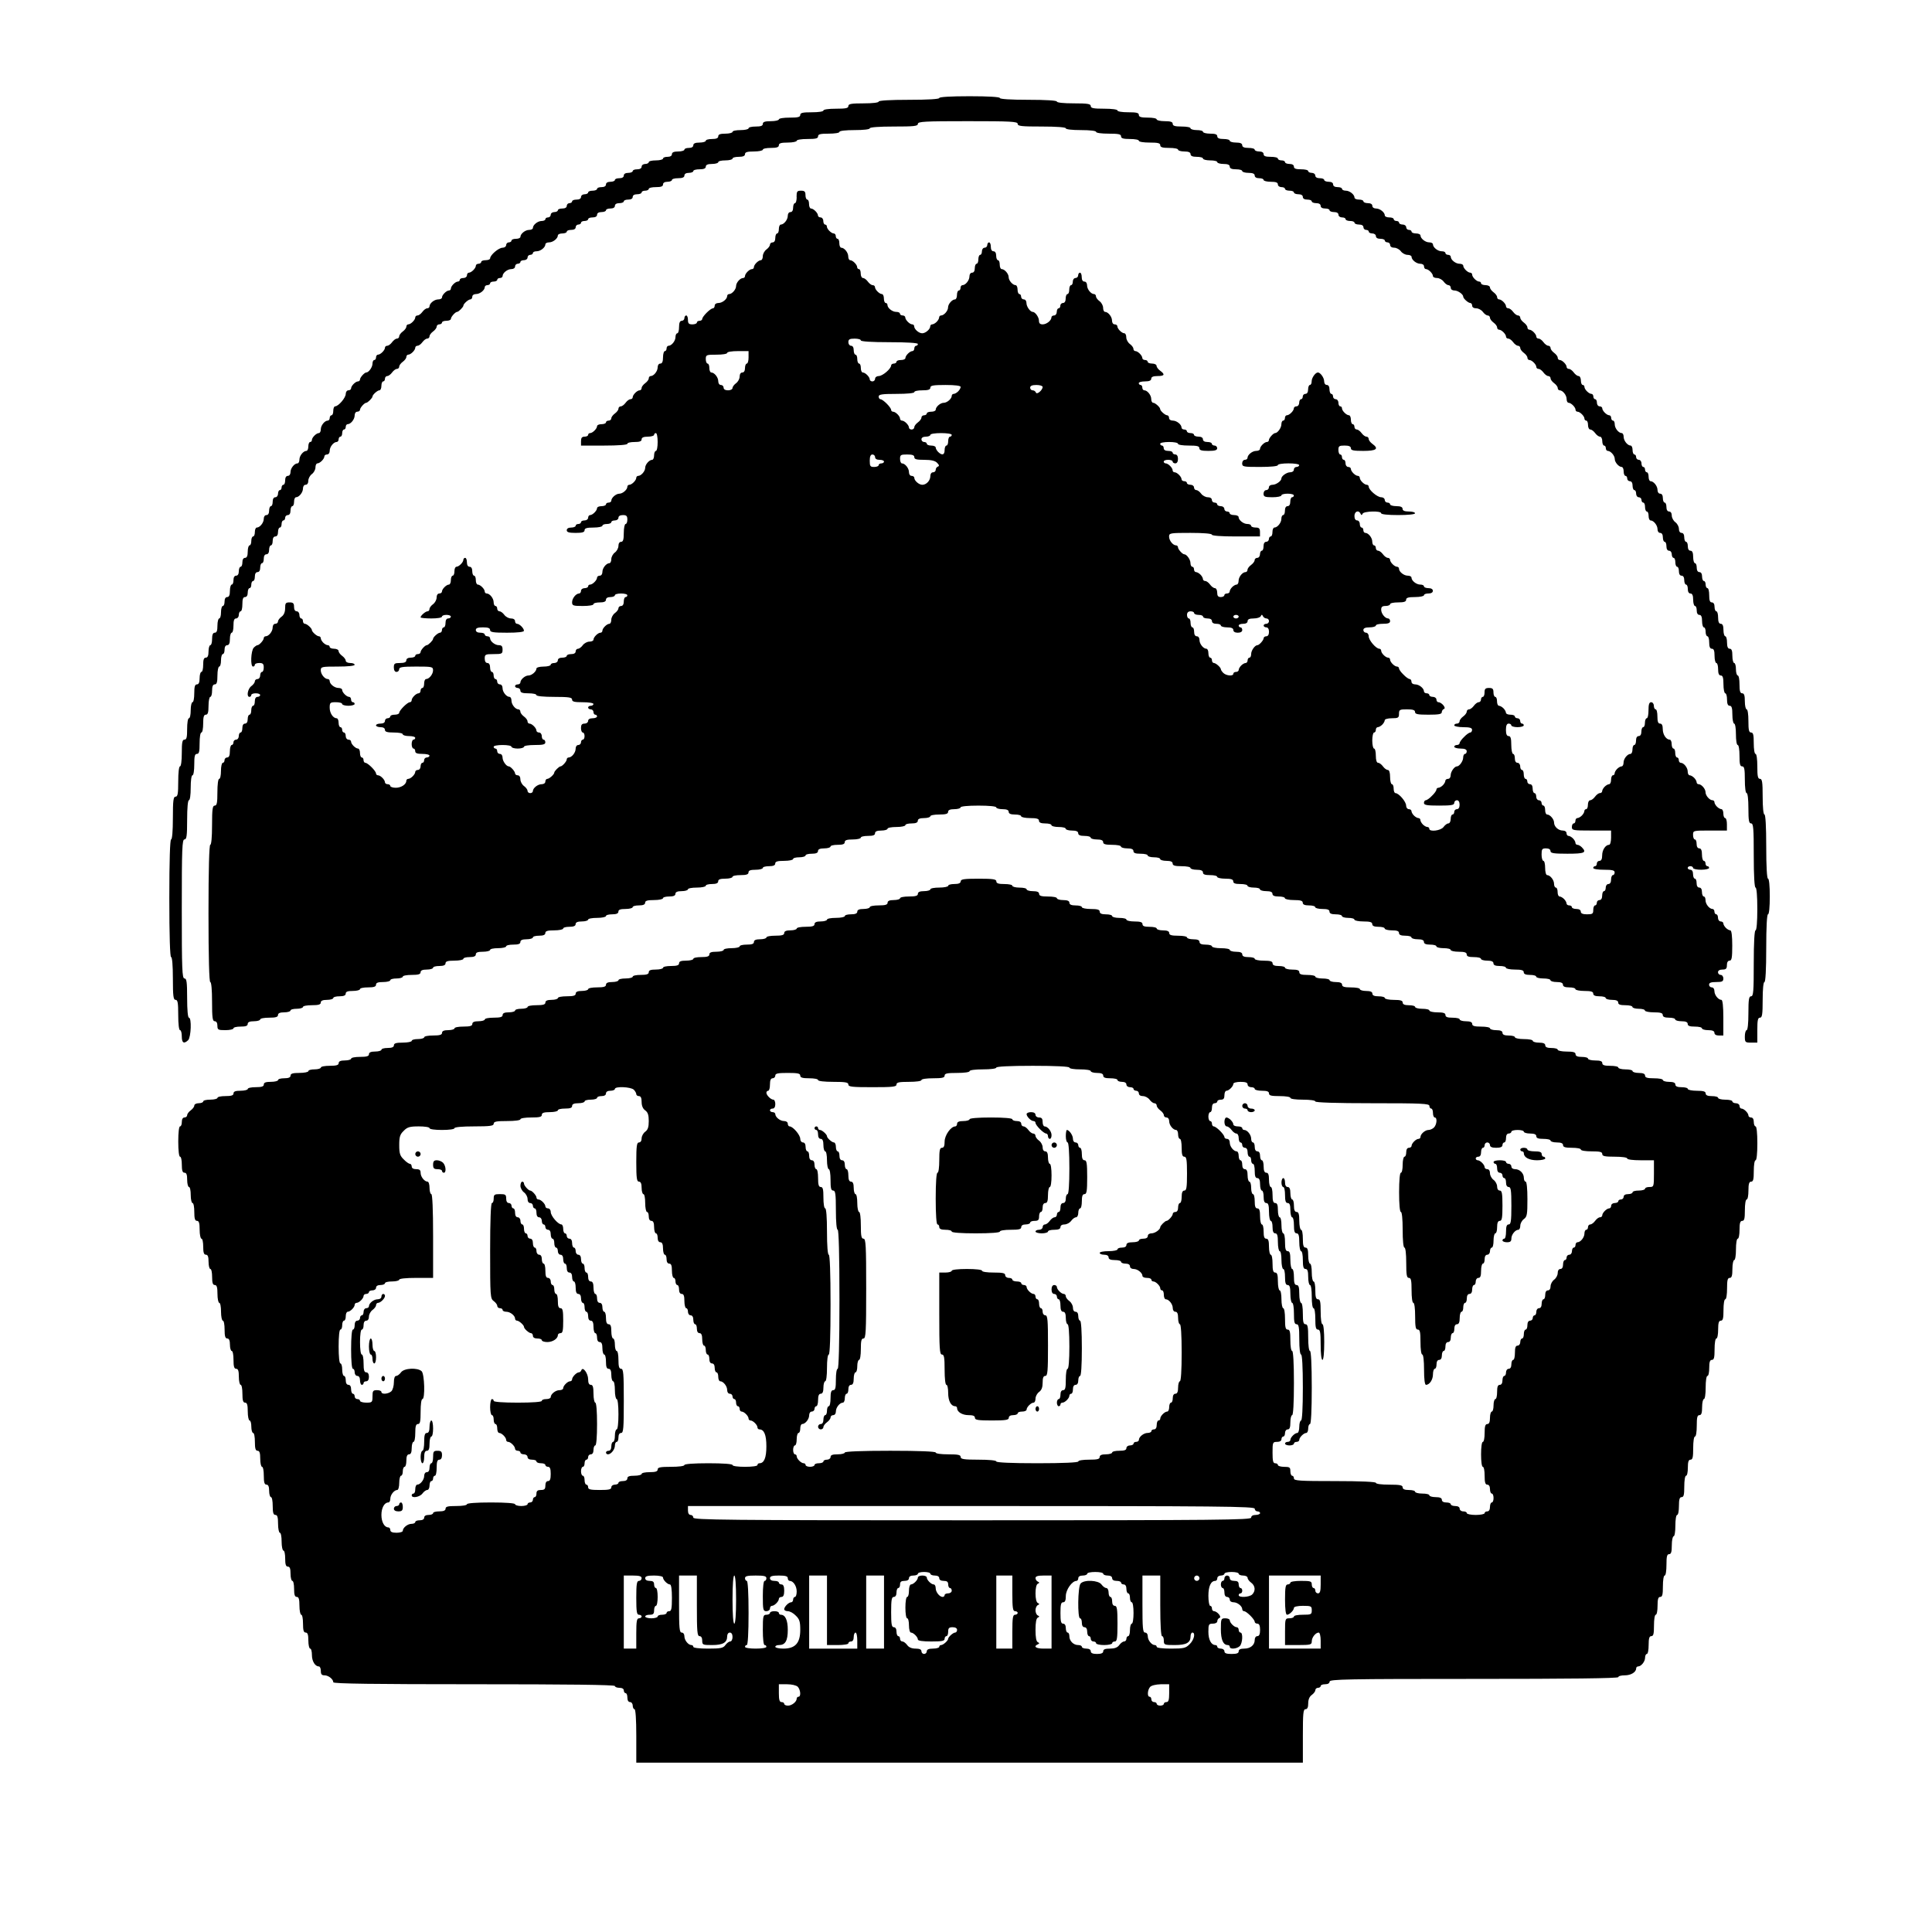 <?xml version="1.0" standalone="no"?>
<!DOCTYPE svg PUBLIC "-//W3C//DTD SVG 20010904//EN"
 "http://www.w3.org/TR/2001/REC-SVG-20010904/DTD/svg10.dtd">
<svg version="1.0" xmlns="http://www.w3.org/2000/svg"
 width="1084pt" height="1084pt" viewBox="0 0 1084 1084"
 preserveAspectRatio="xMidYMid meet">
<g transform="translate(0,1084) scale(0.1,-0.1)"
fill="#000000" stroke="none">
<path d="M5270 10290 c0 -6 -63 -10 -170 -10 -107 0 -170 -4 -170 -10 0 -6
-35 -10 -85 -10 -69 0 -85 -3 -85 -15 0 -12 -14 -15 -70 -15 -40 0 -70 -4 -70
-10 0 -6 -28 -10 -65 -10 -51 0 -65 -3 -65 -15 0 -12 -13 -15 -60 -15 -33 0
-60 -4 -60 -10 0 -5 -20 -10 -45 -10 -33 0 -45 -4 -45 -15 0 -11 -11 -15 -40
-15 -22 0 -40 -4 -40 -10 0 -5 -20 -10 -45 -10 -25 0 -45 -4 -45 -10 0 -5 -18
-10 -40 -10 -29 0 -40 -4 -40 -15 0 -10 -11 -15 -35 -15 -19 0 -35 -4 -35 -10
0 -5 -16 -10 -35 -10 -24 0 -35 -5 -35 -15 0 -9 -9 -15 -25 -15 -14 0 -25 -4
-25 -10 0 -5 -16 -10 -35 -10 -24 0 -35 -5 -35 -15 0 -9 -9 -15 -25 -15 -14 0
-25 -4 -25 -10 0 -5 -18 -10 -40 -10 -22 0 -40 -4 -40 -10 0 -5 -9 -10 -20
-10 -11 0 -20 -7 -20 -15 0 -9 -9 -15 -25 -15 -14 0 -25 -4 -25 -10 0 -5 -11
-10 -25 -10 -16 0 -25 -6 -25 -15 0 -9 -9 -15 -25 -15 -14 0 -25 -4 -25 -10 0
-5 -11 -10 -25 -10 -16 0 -25 -6 -25 -15 0 -9 -9 -15 -25 -15 -14 0 -25 -4
-25 -10 0 -5 -11 -10 -25 -10 -14 0 -25 -4 -25 -10 0 -5 -9 -10 -20 -10 -11 0
-20 -7 -20 -15 0 -9 -9 -15 -25 -15 -14 0 -25 -4 -25 -10 0 -5 -7 -10 -15 -10
-8 0 -15 -7 -15 -15 0 -9 -9 -15 -25 -15 -14 0 -25 -4 -25 -10 0 -5 -9 -10
-20 -10 -11 0 -20 -7 -20 -15 0 -8 -7 -15 -15 -15 -8 0 -15 -4 -15 -10 0 -5
-9 -10 -21 -10 -22 0 -49 -22 -49 -39 0 -6 -9 -11 -21 -11 -22 0 -49 -22 -49
-39 0 -6 -11 -11 -25 -11 -14 0 -25 -4 -25 -10 0 -5 -7 -10 -15 -10 -8 0 -15
-7 -15 -15 0 -8 -9 -15 -20 -15 -22 0 -70 -41 -70 -60 0 -5 -11 -10 -25 -10
-14 0 -25 -4 -25 -10 0 -5 -7 -10 -15 -10 -8 0 -15 -5 -15 -11 0 -14 -25 -39
-39 -39 -6 0 -11 -7 -11 -15 0 -8 -9 -15 -20 -15 -11 0 -20 -4 -20 -10 0 -5
-5 -10 -11 -10 -14 0 -39 -25 -39 -39 0 -6 -5 -11 -11 -11 -14 0 -39 -25 -39
-39 0 -6 -9 -11 -21 -11 -22 0 -49 -22 -49 -39 0 -6 -6 -11 -13 -11 -7 0 -19
-9 -27 -20 -8 -11 -20 -20 -27 -20 -7 0 -13 -5 -13 -11 0 -14 -25 -39 -39 -39
-6 0 -11 -6 -11 -13 0 -7 -9 -19 -20 -27 -11 -8 -20 -20 -20 -27 0 -7 -6 -13
-13 -13 -7 0 -19 -9 -27 -20 -8 -11 -20 -20 -27 -20 -7 0 -13 -5 -13 -11 0
-14 -25 -39 -39 -39 -6 0 -11 -7 -11 -15 0 -8 -4 -15 -10 -15 -5 0 -10 -9 -10
-21 0 -19 -21 -49 -35 -49 -10 0 -35 -28 -35 -39 0 -6 -5 -11 -11 -11 -14 0
-39 -25 -39 -39 0 -6 -7 -11 -15 -11 -8 0 -15 -9 -15 -20 0 -22 -41 -70 -60
-70 -5 0 -10 -11 -10 -25 0 -14 -4 -25 -10 -25 -5 0 -10 -7 -10 -15 0 -8 -5
-15 -11 -15 -17 0 -39 -27 -39 -49 0 -12 -5 -21 -11 -21 -14 0 -39 -25 -39
-39 0 -6 -4 -11 -10 -11 -5 0 -10 -11 -10 -25 0 -14 -5 -25 -11 -25 -17 0 -39
-27 -39 -49 0 -12 -5 -21 -11 -21 -17 0 -39 -27 -39 -49 0 -12 -6 -21 -15 -21
-9 0 -15 -9 -15 -25 0 -14 -4 -25 -10 -25 -5 0 -10 -7 -10 -15 0 -8 -4 -15
-10 -15 -5 0 -10 -9 -10 -20 0 -11 -7 -20 -15 -20 -9 0 -15 -9 -15 -25 0 -14
-4 -25 -10 -25 -5 0 -10 -11 -10 -25 0 -16 -6 -25 -15 -25 -9 0 -15 -9 -15
-21 0 -22 -22 -49 -39 -49 -6 0 -11 -11 -11 -25 0 -14 -4 -25 -10 -25 -5 0
-10 -11 -10 -25 0 -14 -4 -25 -10 -25 -5 0 -10 -16 -10 -35 0 -24 -5 -35 -15
-35 -9 0 -15 -9 -15 -25 0 -14 -4 -25 -10 -25 -5 0 -10 -11 -10 -25 0 -16 -6
-25 -15 -25 -9 0 -15 -9 -15 -25 0 -14 -4 -25 -10 -25 -5 0 -10 -16 -10 -35 0
-24 -5 -35 -15 -35 -9 0 -15 -9 -15 -25 0 -14 -4 -25 -10 -25 -5 0 -10 -16
-10 -35 0 -19 -4 -35 -10 -35 -5 0 -10 -18 -10 -40 0 -29 -4 -40 -15 -40 -10
0 -15 -11 -15 -35 0 -19 -4 -35 -10 -35 -5 0 -10 -16 -10 -35 0 -24 -5 -35
-15 -35 -11 0 -15 -11 -15 -40 0 -22 -4 -40 -10 -40 -5 0 -10 -16 -10 -35 0
-24 -5 -35 -15 -35 -11 0 -15 -12 -15 -50 0 -27 -4 -50 -10 -50 -5 0 -10 -20
-10 -45 0 -25 -4 -45 -10 -45 -6 0 -10 -27 -10 -60 0 -47 -3 -60 -15 -60 -12
0 -15 -15 -15 -75 0 -43 -4 -75 -10 -75 -6 0 -10 -35 -10 -85 0 -69 -3 -85
-15 -85 -12 0 -15 -20 -15 -120 0 -73 -4 -120 -10 -120 -6 0 -10 -117 -10
-330 0 -213 4 -330 10 -330 6 0 10 -47 10 -120 0 -100 3 -120 15 -120 12 0 15
-16 15 -85 0 -50 4 -85 10 -85 6 0 10 -16 10 -35 0 -37 12 -44 36 -21 16 17
20 126 4 126 -6 0 -10 43 -10 110 0 91 -3 110 -15 110 -13 0 -15 50 -15 390 0
340 2 390 15 390 12 0 15 19 15 110 0 67 4 110 10 110 6 0 10 30 10 70 0 40 4
70 10 70 6 0 10 27 10 60 0 47 3 60 15 60 12 0 15 13 15 60 0 33 4 60 10 60 6
0 10 23 10 50 0 38 4 50 15 50 11 0 15 12 15 50 0 28 5 50 10 50 6 0 10 16 10
35 0 24 5 35 15 35 11 0 15 12 15 50 0 28 5 50 10 50 6 0 10 16 10 35 0 19 5
35 10 35 6 0 10 11 10 25 0 16 6 25 15 25 10 0 15 11 15 35 0 19 5 35 10 35 6
0 10 18 10 40 0 29 4 40 15 40 8 0 15 9 15 20 0 11 5 20 10 20 6 0 10 18 10
40 0 29 4 40 15 40 9 0 15 9 15 25 0 14 5 25 10 25 6 0 10 9 10 20 0 11 5 20
10 20 6 0 10 11 10 25 0 16 6 25 15 25 9 0 15 9 15 25 0 14 5 25 10 25 6 0 10
11 10 25 0 16 6 25 15 25 9 0 15 9 15 25 0 14 5 25 10 25 6 0 10 11 10 25 0
16 6 25 15 25 9 0 15 9 15 25 0 14 5 25 10 25 6 0 10 9 10 20 0 11 5 20 10 20
6 0 10 7 10 15 0 8 7 15 15 15 9 0 15 9 15 25 0 14 5 25 10 25 6 0 10 11 10
25 0 14 5 25 11 25 17 0 39 27 39 49 0 12 6 21 15 21 9 0 15 9 15 23 0 12 9
29 20 37 11 8 20 25 20 37 0 13 5 23 11 23 14 0 39 25 39 39 0 6 7 11 15 11 9
0 15 9 15 21 0 22 22 49 39 49 6 0 11 7 11 15 0 8 5 15 10 15 6 0 10 9 10 20
0 11 5 20 10 20 6 0 10 7 10 15 0 8 5 15 11 15 17 0 39 27 39 49 0 12 6 21 15
21 8 0 15 5 15 11 0 11 25 39 35 39 8 0 35 27 35 35 0 10 28 35 39 35 6 0 11
11 11 25 0 14 5 25 10 25 6 0 10 7 10 15 0 8 6 15 13 15 7 0 19 9 27 20 8 11
20 20 27 20 7 0 13 6 13 13 0 7 9 19 20 27 11 8 20 20 20 27 0 7 5 13 11 13
14 0 39 25 39 39 0 6 6 11 13 11 7 0 19 9 27 20 8 11 20 20 27 20 7 0 13 6 13
13 0 7 9 19 20 27 11 8 20 20 20 27 0 7 7 13 15 13 8 0 15 5 15 10 0 6 11 10
25 10 14 0 25 5 25 11 0 11 25 39 35 39 8 0 35 27 35 35 0 10 28 35 39 35 6 0
11 7 11 15 0 9 9 15 21 15 22 0 49 22 49 39 0 6 7 11 15 11 8 0 15 5 15 10 0
6 9 10 20 10 11 0 20 5 20 10 0 6 7 10 15 10 8 0 15 5 15 11 0 17 27 39 49 39
12 0 21 6 21 15 0 8 7 15 15 15 8 0 15 5 15 10 0 6 9 10 20 10 11 0 20 7 20
15 0 8 7 15 15 15 8 0 15 5 15 10 0 6 9 10 21 10 22 0 49 22 49 39 0 6 9 11
21 11 22 0 49 22 49 39 0 6 11 11 25 11 14 0 25 5 25 10 0 6 11 10 25 10 16 0
25 6 25 15 0 8 7 15 15 15 8 0 15 5 15 10 0 6 9 10 20 10 11 0 20 5 20 10 0 6
11 10 25 10 16 0 25 6 25 15 0 9 9 15 25 15 14 0 25 5 25 10 0 6 11 10 25 10
16 0 25 6 25 15 0 9 9 15 25 15 14 0 25 5 25 10 0 6 11 10 25 10 16 0 25 6 25
15 0 9 9 15 25 15 14 0 25 5 25 10 0 6 9 10 20 10 11 0 20 5 20 10 0 6 18 10
40 10 29 0 40 4 40 15 0 9 9 15 25 15 14 0 25 5 25 10 0 6 16 10 35 10 24 0
35 5 35 15 0 9 9 15 25 15 14 0 25 5 25 10 0 6 16 10 35 10 24 0 35 5 35 15 0
10 11 15 35 15 19 0 35 5 35 10 0 6 18 10 40 10 22 0 40 5 40 10 0 6 16 10 35
10 24 0 35 5 35 15 0 11 12 15 50 15 28 0 50 5 50 10 0 6 20 10 45 10 33 0 45
4 45 15 0 11 12 15 50 15 28 0 50 5 50 10 0 6 27 10 60 10 47 0 60 3 60 15 0
12 13 15 60 15 33 0 60 4 60 10 0 6 35 10 85 10 50 0 85 4 85 10 0 6 52 10
135 10 113 0 135 2 135 15 0 13 38 15 280 15 242 0 280 -2 280 -15 0 -13 22
-15 135 -15 83 0 135 -4 135 -10 0 -6 35 -10 85 -10 50 0 85 -4 85 -10 0 -6
30 -10 70 -10 56 0 70 -3 70 -15 0 -11 12 -15 50 -15 28 0 50 -4 50 -10 0 -6
27 -10 60 -10 47 0 60 -3 60 -15 0 -11 12 -15 50 -15 28 0 50 -4 50 -10 0 -5
16 -10 35 -10 24 0 35 -5 35 -15 0 -10 11 -15 35 -15 19 0 35 -4 35 -10 0 -5
18 -10 40 -10 22 0 40 -4 40 -10 0 -5 16 -10 35 -10 24 0 35 -5 35 -15 0 -10
11 -15 35 -15 19 0 35 -4 35 -10 0 -5 16 -10 35 -10 24 0 35 -5 35 -15 0 -9 9
-15 25 -15 14 0 25 -4 25 -10 0 -5 18 -10 40 -10 29 0 40 -4 40 -15 0 -8 9
-15 20 -15 11 0 20 -4 20 -10 0 -5 11 -10 25 -10 14 0 25 -4 25 -10 0 -5 11
-10 25 -10 16 0 25 -6 25 -15 0 -9 9 -15 25 -15 14 0 25 -4 25 -10 0 -5 11
-10 25 -10 16 0 25 -6 25 -15 0 -9 9 -15 25 -15 14 0 25 -4 25 -10 0 -5 11
-10 25 -10 16 0 25 -6 25 -15 0 -8 9 -15 20 -15 11 0 20 -4 20 -10 0 -5 11
-10 25 -10 14 0 25 -4 25 -10 0 -5 11 -10 25 -10 16 0 25 -6 25 -15 0 -8 7
-15 15 -15 8 0 15 -4 15 -10 0 -5 9 -10 20 -10 11 0 20 -7 20 -15 0 -9 9 -15
25 -15 14 0 25 -4 25 -10 0 -5 7 -10 15 -10 8 0 15 -7 15 -15 0 -9 9 -15 23
-15 12 0 29 -9 37 -20 8 -11 25 -20 37 -20 13 0 23 -5 23 -11 0 -17 27 -39 49
-39 12 0 21 -6 21 -15 0 -8 5 -15 11 -15 14 0 39 -25 39 -39 0 -6 10 -11 23
-11 12 0 29 -9 37 -20 8 -11 20 -20 27 -20 7 0 13 -7 13 -15 0 -9 9 -15 21
-15 19 0 49 -21 49 -35 0 -10 28 -35 39 -35 6 0 11 -7 11 -15 0 -9 9 -15 23
-15 12 0 29 -9 37 -20 8 -11 20 -20 27 -20 7 0 13 -6 13 -13 0 -7 9 -19 20
-27 11 -8 20 -20 20 -27 0 -7 5 -13 11 -13 14 0 39 -25 39 -39 0 -6 6 -11 13
-11 7 0 19 -9 27 -20 8 -11 20 -20 27 -20 7 0 13 -6 13 -13 0 -7 9 -19 20 -27
11 -8 20 -20 20 -27 0 -7 5 -13 11 -13 14 0 39 -25 39 -39 0 -6 6 -11 13 -11
7 0 19 -9 27 -20 8 -11 20 -20 27 -20 7 0 13 -6 13 -13 0 -7 9 -19 20 -27 11
-8 20 -20 20 -27 0 -7 5 -13 11 -13 17 0 39 -27 39 -49 0 -12 5 -21 11 -21 14
0 39 -25 39 -39 0 -6 5 -11 11 -11 14 0 39 -25 39 -39 0 -6 5 -11 10 -11 6 0
10 -11 10 -25 0 -14 6 -25 13 -25 7 0 19 -9 27 -20 8 -11 20 -20 27 -20 7 0
13 -11 13 -25 0 -14 5 -25 10 -25 6 0 10 -7 10 -15 0 -8 5 -15 11 -15 16 0 39
-26 39 -45 0 -19 23 -45 39 -45 6 0 11 -11 11 -25 0 -14 5 -25 10 -25 6 0 10
-7 10 -15 0 -8 7 -15 15 -15 9 0 15 -9 15 -25 0 -14 5 -25 10 -25 6 0 10 -9
10 -20 0 -11 7 -20 15 -20 8 0 15 -7 15 -15 0 -8 5 -15 10 -15 6 0 10 -11 10
-25 0 -14 5 -25 10 -25 6 0 10 -11 10 -25 0 -14 5 -25 11 -25 17 0 39 -27 39
-49 0 -12 6 -21 15 -21 9 0 15 -9 15 -25 0 -14 5 -25 10 -25 6 0 10 -11 10
-25 0 -16 6 -25 15 -25 8 0 15 -9 15 -20 0 -11 5 -20 10 -20 6 0 10 -11 10
-25 0 -14 5 -25 10 -25 6 0 10 -11 10 -25 0 -16 6 -25 15 -25 9 0 15 -9 15
-25 0 -14 5 -25 10 -25 6 0 10 -11 10 -25 0 -16 6 -25 15 -25 10 0 15 -11 15
-35 0 -19 5 -35 10 -35 6 0 10 -11 10 -25 0 -16 6 -25 15 -25 10 0 15 -11 15
-35 0 -19 5 -35 10 -35 6 0 10 -11 10 -25 0 -14 5 -25 10 -25 6 0 10 -16 10
-35 0 -24 5 -35 15 -35 11 0 15 -11 15 -40 0 -22 5 -40 10 -40 6 0 10 -16 10
-35 0 -24 5 -35 15 -35 11 0 15 -12 15 -50 0 -27 5 -50 10 -50 6 0 10 -16 10
-35 0 -24 5 -35 15 -35 11 0 15 -12 15 -50 0 -27 5 -50 10 -50 6 0 10 -27 10
-60 0 -33 4 -60 10 -60 6 0 10 -27 10 -60 0 -47 3 -60 15 -60 12 0 15 -15 15
-75 0 -43 4 -75 10 -75 6 0 10 -35 10 -85 0 -69 3 -85 15 -85 13 0 15 -27 15
-180 0 -113 4 -180 10 -180 6 0 10 -47 10 -120 0 -73 -4 -120 -10 -120 -6 0
-10 -68 -10 -185 0 -158 -2 -185 -15 -185 -12 0 -15 -17 -15 -95 0 -57 -4 -95
-10 -95 -5 0 -10 -16 -10 -35 0 -33 2 -35 35 -35 l35 0 0 70 c0 56 3 70 15 70
12 0 15 18 15 100 0 60 4 100 10 100 6 0 10 70 10 190 0 120 4 190 10 190 6 0
10 40 10 100 0 60 -4 100 -10 100 -6 0 -10 67 -10 180 0 113 -4 180 -10 180
-6 0 -10 40 -10 100 0 82 -3 100 -15 100 -12 0 -15 14 -15 70 0 40 -4 70 -10
70 -6 0 -10 27 -10 60 0 47 -3 60 -15 60 -12 0 -15 14 -15 65 0 37 -4 65 -10
65 -5 0 -10 20 -10 45 0 33 -4 45 -15 45 -11 0 -15 12 -15 50 0 28 -4 50 -10
50 -5 0 -10 16 -10 35 0 19 -4 35 -10 35 -5 0 -10 18 -10 40 0 29 -4 40 -15
40 -10 0 -15 11 -15 35 0 19 -4 35 -10 35 -5 0 -10 16 -10 35 0 24 -5 35 -15
35 -10 0 -15 11 -15 35 0 19 -4 35 -10 35 -5 0 -10 11 -10 25 0 16 -6 25 -15
25 -11 0 -15 11 -15 40 0 22 -4 40 -10 40 -5 0 -10 9 -10 20 0 11 -4 20 -10
20 -5 0 -10 11 -10 25 0 16 -6 25 -15 25 -9 0 -15 9 -15 25 0 14 -4 25 -10 25
-5 0 -10 16 -10 35 0 24 -5 35 -15 35 -9 0 -15 9 -15 25 0 14 -4 25 -10 25 -5
0 -10 11 -10 25 0 16 -6 25 -15 25 -9 0 -15 9 -15 23 0 12 -9 29 -20 37 -11 8
-20 25 -20 37 0 14 -6 23 -15 23 -9 0 -15 9 -15 25 0 14 -4 25 -10 25 -5 0
-10 11 -10 25 0 16 -6 25 -15 25 -9 0 -15 9 -15 21 0 22 -22 49 -39 49 -6 0
-11 11 -11 25 0 14 -4 25 -10 25 -5 0 -10 7 -10 15 0 8 -4 15 -10 15 -5 0 -10
9 -10 20 0 11 -7 20 -15 20 -8 0 -15 7 -15 15 0 8 -4 15 -10 15 -5 0 -10 11
-10 25 0 14 -5 25 -11 25 -17 0 -39 27 -39 49 0 12 -5 21 -11 21 -17 0 -39 27
-39 49 0 12 -4 21 -10 21 -5 0 -10 7 -10 15 0 8 -5 15 -11 15 -14 0 -39 25
-39 39 0 6 -7 11 -15 11 -8 0 -15 9 -15 20 0 11 -4 20 -10 20 -5 0 -10 7 -10
15 0 8 -5 15 -11 15 -14 0 -39 25 -39 39 0 6 -4 11 -10 11 -5 0 -10 11 -10 25
0 14 -6 25 -13 25 -7 0 -19 9 -27 20 -8 11 -20 20 -27 20 -7 0 -13 5 -13 11 0
14 -25 39 -39 39 -6 0 -11 6 -11 13 0 7 -9 19 -20 27 -11 8 -20 20 -20 27 0 7
-6 13 -13 13 -7 0 -19 9 -27 20 -8 11 -20 20 -27 20 -7 0 -13 5 -13 11 0 14
-25 39 -39 39 -6 0 -11 6 -11 13 0 7 -9 19 -20 27 -11 8 -20 20 -20 27 0 7 -6
13 -13 13 -7 0 -19 9 -27 20 -8 11 -20 20 -27 20 -7 0 -13 5 -13 11 0 14 -25
39 -39 39 -6 0 -11 6 -11 13 0 7 -9 19 -20 27 -11 8 -20 20 -20 27 0 7 -11 13
-25 13 -14 0 -25 5 -25 10 0 6 -5 10 -11 10 -14 0 -39 25 -39 39 0 6 -5 11
-11 11 -14 0 -39 25 -39 39 0 6 -9 11 -21 11 -22 0 -49 22 -49 39 0 6 -7 11
-15 11 -8 0 -15 5 -15 10 0 6 -9 10 -21 10 -22 0 -49 22 -49 39 0 6 -9 11 -21
11 -22 0 -49 22 -49 39 0 6 -11 11 -25 11 -14 0 -25 5 -25 10 0 6 -7 10 -15
10 -8 0 -15 7 -15 15 0 8 -9 15 -20 15 -11 0 -20 5 -20 10 0 6 -7 10 -15 10
-8 0 -15 5 -15 10 0 6 -11 10 -25 10 -14 0 -25 5 -25 11 0 17 -27 39 -49 39
-12 0 -21 6 -21 15 0 9 -9 15 -25 15 -14 0 -25 5 -25 10 0 6 -11 10 -25 10
-14 0 -25 5 -25 11 0 17 -27 39 -49 39 -12 0 -21 5 -21 10 0 6 -11 10 -25 10
-16 0 -25 6 -25 15 0 9 -9 15 -25 15 -14 0 -25 5 -25 10 0 6 -11 10 -25 10
-16 0 -25 6 -25 15 0 8 -9 15 -20 15 -11 0 -20 5 -20 10 0 6 -18 10 -40 10
-29 0 -40 4 -40 15 0 9 -9 15 -25 15 -14 0 -25 5 -25 10 0 6 -9 10 -20 10 -11
0 -20 5 -20 10 0 6 -18 10 -40 10 -29 0 -40 4 -40 15 0 9 -9 15 -25 15 -14 0
-25 5 -25 10 0 6 -16 10 -35 10 -24 0 -35 5 -35 15 0 10 -11 15 -35 15 -19 0
-35 5 -35 10 0 6 -16 10 -35 10 -24 0 -35 5 -35 15 0 11 -11 15 -40 15 -22 0
-40 5 -40 10 0 6 -16 10 -35 10 -19 0 -35 5 -35 10 0 6 -22 10 -50 10 -38 0
-50 4 -50 15 0 11 -12 15 -45 15 -25 0 -45 5 -45 10 0 6 -22 10 -50 10 -38 0
-50 4 -50 15 0 12 -13 15 -60 15 -33 0 -60 4 -60 10 0 6 -32 10 -75 10 -60 0
-75 3 -75 15 0 12 -17 15 -95 15 -57 0 -95 4 -95 10 0 6 -60 10 -160 10 -100
0 -160 4 -160 10 0 6 -63 10 -170 10 -107 0 -170 -4 -170 -10z"/>
<path d="M4470 9735 c0 -19 -4 -35 -10 -35 -5 0 -10 -11 -10 -25 0 -16 -6 -25
-15 -25 -9 0 -15 -9 -15 -21 0 -22 -22 -49 -39 -49 -6 0 -11 -11 -11 -25 0
-14 -4 -25 -10 -25 -5 0 -10 -11 -10 -25 0 -16 -6 -25 -15 -25 -8 0 -15 -6
-15 -13 0 -7 -9 -19 -20 -27 -11 -8 -20 -25 -20 -37 0 -13 -5 -23 -11 -23 -14
0 -39 -25 -39 -39 0 -6 -5 -11 -11 -11 -14 0 -39 -25 -39 -39 0 -6 -5 -11 -11
-11 -16 0 -39 -26 -39 -45 0 -19 -23 -45 -39 -45 -6 0 -11 -5 -11 -11 0 -17
-27 -39 -49 -39 -12 0 -21 -6 -21 -15 0 -8 -5 -15 -10 -15 -14 0 -60 -46 -60
-60 0 -5 -7 -10 -15 -10 -8 0 -15 -4 -15 -10 0 -5 -11 -10 -25 -10 -20 0 -25
5 -25 25 0 14 -4 25 -10 25 -5 0 -10 -7 -10 -15 0 -8 -7 -15 -15 -15 -10 0
-15 -11 -15 -35 0 -19 -4 -35 -10 -35 -5 0 -10 -9 -10 -21 0 -22 -22 -49 -39
-49 -6 0 -11 -7 -11 -15 0 -8 -4 -15 -10 -15 -5 0 -10 -16 -10 -35 0 -24 -5
-35 -15 -35 -9 0 -15 -9 -15 -21 0 -22 -22 -49 -39 -49 -6 0 -11 -6 -11 -13 0
-7 -9 -19 -20 -27 -11 -8 -20 -20 -20 -27 0 -7 -5 -13 -11 -13 -14 0 -39 -25
-39 -39 0 -6 -6 -11 -13 -11 -7 0 -19 -9 -27 -20 -8 -11 -20 -20 -27 -20 -7 0
-13 -6 -13 -13 0 -7 -9 -19 -20 -27 -11 -8 -20 -20 -20 -27 0 -7 -7 -13 -15
-13 -8 0 -15 -4 -15 -10 0 -5 -11 -10 -25 -10 -14 0 -25 -5 -25 -11 0 -14 -25
-39 -39 -39 -6 0 -11 -4 -11 -10 0 -5 -9 -10 -20 -10 -15 0 -20 -7 -20 -25 l0
-25 130 0 c80 0 130 4 130 10 0 6 18 10 40 10 29 0 40 4 40 15 0 10 11 15 35
15 19 0 35 5 35 10 0 6 5 10 10 10 6 0 10 -22 10 -50 0 -27 -4 -50 -10 -50 -5
0 -10 -11 -10 -25 0 -14 -5 -25 -11 -25 -16 0 -39 -26 -39 -45 0 -19 -23 -45
-39 -45 -6 0 -11 -5 -11 -11 0 -14 -25 -39 -39 -39 -6 0 -11 -5 -11 -11 0 -16
-26 -39 -45 -39 -19 0 -45 -23 -45 -39 0 -6 -7 -11 -15 -11 -8 0 -15 -4 -15
-10 0 -5 -11 -10 -25 -10 -14 0 -25 -5 -25 -11 0 -14 -25 -39 -39 -39 -6 0
-11 -7 -11 -15 0 -8 -9 -15 -20 -15 -11 0 -20 -4 -20 -10 0 -5 -7 -10 -15 -10
-8 0 -15 -4 -15 -10 0 -5 -11 -10 -25 -10 -16 0 -25 -6 -25 -15 0 -11 12 -15
50 -15 38 0 50 4 50 15 0 11 12 15 50 15 28 0 50 5 50 10 0 6 11 10 25 10 14
0 25 5 25 10 0 6 9 10 20 10 11 0 20 7 20 15 0 9 9 15 25 15 20 0 25 -5 25
-25 0 -14 -4 -25 -10 -25 -5 0 -10 -22 -10 -50 0 -38 -4 -50 -15 -50 -9 0 -15
-9 -15 -23 0 -12 -9 -29 -20 -37 -11 -8 -20 -25 -20 -37 0 -13 -5 -23 -11 -23
-17 0 -39 -27 -39 -49 0 -12 -6 -21 -15 -21 -8 0 -15 -5 -15 -11 0 -14 -25
-39 -39 -39 -6 0 -11 -4 -11 -10 0 -5 -9 -10 -20 -10 -11 0 -20 -7 -20 -15 0
-8 -5 -15 -11 -15 -17 0 -39 -27 -39 -49 0 -19 6 -21 60 -21 33 0 60 4 60 10
0 6 16 10 35 10 24 0 35 5 35 15 0 9 9 15 25 15 14 0 25 5 25 10 0 6 16 10 35
10 19 0 35 -4 35 -10 0 -5 -4 -10 -10 -10 -5 0 -10 -11 -10 -25 0 -16 -6 -25
-15 -25 -8 0 -15 -6 -15 -13 0 -7 -9 -19 -20 -27 -11 -8 -20 -25 -20 -37 0
-13 -5 -23 -11 -23 -14 0 -39 -25 -39 -39 0 -6 -5 -11 -11 -11 -14 0 -39 -25
-39 -39 0 -6 -10 -11 -23 -11 -12 0 -29 -9 -37 -20 -8 -11 -20 -20 -27 -20 -7
0 -13 -7 -13 -15 0 -9 -9 -15 -25 -15 -14 0 -25 -4 -25 -10 0 -5 -11 -10 -25
-10 -16 0 -25 -6 -25 -15 0 -8 -9 -15 -20 -15 -11 0 -20 -4 -20 -10 0 -5 -18
-10 -40 -10 -22 0 -40 -5 -40 -11 0 -16 -26 -39 -45 -39 -19 0 -45 -23 -45
-39 0 -6 -7 -11 -15 -11 -8 0 -15 -4 -15 -10 0 -5 7 -10 15 -10 8 0 15 -7 15
-15 0 -11 12 -15 45 -15 25 0 45 -4 45 -10 0 -6 40 -10 100 -10 82 0 100 -3
100 -15 0 -12 13 -15 60 -15 33 0 60 -4 60 -10 0 -5 -7 -10 -15 -10 -8 0 -15
-4 -15 -10 0 -5 7 -10 15 -10 8 0 15 -7 15 -15 0 -8 5 -15 10 -15 6 0 10 -4
10 -10 0 -5 -11 -10 -25 -10 -16 0 -25 -6 -25 -15 0 -8 -9 -15 -20 -15 -15 0
-20 -7 -20 -25 0 -14 5 -25 10 -25 6 0 10 -9 10 -20 0 -11 -4 -20 -10 -20 -5
0 -10 -7 -10 -15 0 -8 -7 -15 -15 -15 -9 0 -15 -9 -15 -21 0 -22 -22 -49 -39
-49 -6 0 -11 -5 -11 -11 0 -11 -25 -39 -35 -39 -8 0 -35 -27 -35 -35 0 -10
-28 -35 -39 -35 -6 0 -11 -7 -11 -15 0 -9 -9 -15 -21 -15 -22 0 -49 -22 -49
-39 0 -6 -7 -11 -15 -11 -8 0 -15 6 -15 13 0 7 -9 19 -20 27 -11 8 -20 25 -20
37 0 14 -6 23 -15 23 -8 0 -15 5 -15 11 0 11 -25 39 -35 39 -14 0 -35 30 -35
49 0 12 -6 21 -15 21 -8 0 -15 7 -15 15 0 8 -4 15 -10 15 -5 0 -10 5 -10 10 0
6 23 10 50 10 28 0 50 -4 50 -10 0 -5 16 -10 35 -10 19 0 35 5 35 10 0 6 27
10 60 10 47 0 60 3 60 15 0 8 -4 15 -10 15 -5 0 -10 9 -10 20 0 11 -7 20 -15
20 -8 0 -15 5 -15 11 0 14 -25 39 -39 39 -6 0 -11 6 -11 13 0 7 -9 19 -20 27
-11 8 -20 20 -20 27 0 7 -5 13 -11 13 -17 0 -39 27 -39 49 0 12 -5 21 -11 21
-17 0 -39 27 -39 49 0 12 -6 21 -15 21 -8 0 -15 7 -15 15 0 8 -4 15 -10 15 -5
0 -10 9 -10 20 0 11 -4 20 -10 20 -5 0 -10 11 -10 25 0 16 -6 25 -15 25 -9 0
-15 9 -15 25 0 23 3 25 50 25 47 0 50 2 50 25 0 19 -5 25 -21 25 -22 0 -49 22
-49 39 0 6 -7 11 -15 11 -8 0 -15 5 -15 10 0 6 -11 10 -25 10 -16 0 -25 6 -25
15 0 11 11 15 40 15 29 0 40 -4 40 -15 0 -12 17 -15 95 -15 61 0 95 4 95 11 0
14 -25 39 -39 39 -6 0 -11 7 -11 15 0 9 -9 15 -23 15 -12 0 -29 9 -37 20 -8
11 -20 20 -27 20 -7 0 -13 7 -13 15 0 8 -4 15 -10 15 -5 0 -10 9 -10 21 0 22
-22 49 -39 49 -6 0 -11 5 -11 11 0 14 -25 39 -39 39 -6 0 -11 11 -11 25 0 14
-4 25 -10 25 -5 0 -10 11 -10 25 0 16 -6 25 -15 25 -9 0 -15 9 -15 25 0 14 -4
25 -10 25 -5 0 -10 -5 -10 -11 0 -14 -25 -39 -39 -39 -6 0 -11 -11 -11 -25 0
-14 -4 -25 -10 -25 -5 0 -10 -11 -10 -25 0 -14 -5 -25 -11 -25 -14 0 -39 -25
-39 -39 0 -6 -7 -11 -15 -11 -9 0 -15 -9 -15 -23 0 -12 -9 -29 -20 -37 -11 -8
-20 -20 -20 -27 0 -7 -5 -13 -11 -13 -11 0 -39 -24 -39 -34 0 -3 27 -6 60 -6
33 0 60 4 60 10 0 6 11 10 25 10 14 0 25 -4 25 -10 0 -5 -7 -10 -15 -10 -9 0
-15 -9 -15 -25 0 -14 -4 -25 -10 -25 -5 0 -10 -7 -10 -15 0 -8 -5 -15 -11 -15
-11 0 -39 -25 -39 -35 0 -8 -27 -35 -35 -35 -10 0 -35 -28 -35 -39 0 -6 -7
-11 -15 -11 -8 0 -15 -4 -15 -10 0 -5 -11 -10 -25 -10 -16 0 -25 -6 -25 -15 0
-10 -11 -15 -35 -15 -31 0 -35 -3 -35 -25 0 -16 6 -25 15 -25 8 0 15 7 15 15
0 12 17 15 95 15 89 0 95 -1 95 -21 0 -22 -22 -49 -39 -49 -6 0 -11 -11 -11
-25 0 -14 -4 -25 -10 -25 -5 0 -10 -7 -10 -15 0 -8 -5 -15 -11 -15 -14 0 -39
-25 -39 -39 0 -6 -5 -11 -10 -11 -14 0 -60 -46 -60 -60 0 -5 -11 -10 -25 -10
-14 0 -25 -4 -25 -10 0 -5 -7 -10 -15 -10 -8 0 -15 -7 -15 -15 0 -9 -9 -15
-25 -15 -14 0 -25 -4 -25 -10 0 -5 11 -10 25 -10 16 0 25 -6 25 -15 0 -11 12
-15 50 -15 28 0 50 -4 50 -10 0 -5 16 -10 35 -10 19 0 35 -4 35 -10 0 -5 -4
-10 -10 -10 -5 0 -10 -11 -10 -25 0 -14 5 -25 10 -25 6 0 10 -7 10 -15 0 -11
11 -15 40 -15 22 0 40 -4 40 -10 0 -5 -7 -10 -15 -10 -8 0 -15 -7 -15 -15 0
-8 -4 -15 -10 -15 -5 0 -10 -9 -10 -20 0 -11 -7 -20 -15 -20 -8 0 -15 -5 -15
-11 0 -14 -25 -39 -39 -39 -6 0 -11 -5 -11 -11 0 -20 -29 -39 -59 -39 -17 0
-31 5 -31 10 0 6 -7 10 -15 10 -8 0 -15 5 -15 11 0 14 -25 39 -39 39 -6 0 -11
5 -11 10 0 14 -46 60 -60 60 -5 0 -10 7 -10 15 0 8 -4 15 -10 15 -5 0 -10 11
-10 25 0 14 -5 25 -11 25 -14 0 -39 25 -39 39 0 6 -7 11 -15 11 -8 0 -15 9
-15 20 0 11 -4 20 -10 20 -5 0 -10 7 -10 15 0 8 -4 15 -10 15 -5 0 -10 11 -10
25 0 14 -5 25 -11 25 -20 0 -39 29 -39 59 0 29 3 31 35 31 19 0 35 -4 35 -10
0 -5 16 -10 35 -10 19 0 35 5 35 10 0 6 -4 10 -10 10 -5 0 -10 7 -10 15 0 8
-5 15 -11 15 -14 0 -39 25 -39 39 0 6 -9 11 -21 11 -22 0 -49 22 -49 39 0 6
-5 11 -11 11 -17 0 -39 27 -39 49 0 20 6 21 95 21 57 0 95 4 95 10 0 6 -11 10
-25 10 -14 0 -25 6 -25 13 0 7 -9 19 -20 27 -11 8 -20 20 -20 27 0 7 -11 13
-25 13 -14 0 -25 5 -25 10 0 6 -5 10 -11 10 -6 0 -17 6 -25 14 -8 8 -14 19
-14 25 0 6 -5 11 -11 11 -11 0 -39 25 -39 35 0 10 -28 35 -39 35 -6 0 -11 7
-11 15 0 8 -4 15 -10 15 -5 0 -10 9 -10 20 0 11 -7 20 -15 20 -9 0 -15 9 -15
25 0 20 -5 25 -25 25 -22 0 -25 -4 -25 -33 0 -21 -7 -38 -20 -47 -11 -8 -20
-20 -20 -27 0 -7 -7 -13 -15 -13 -9 0 -15 -9 -15 -21 0 -22 -22 -49 -39 -49
-6 0 -11 -5 -11 -11 0 -11 -25 -39 -35 -39 -4 0 -13 -6 -21 -14 -16 -17 -20
-106 -4 -106 6 0 10 5 10 10 0 6 11 10 25 10 20 0 25 -5 25 -25 0 -14 -4 -25
-10 -25 -5 0 -10 -9 -10 -20 0 -11 -7 -20 -15 -20 -8 0 -15 -6 -15 -13 0 -7
-9 -19 -20 -27 -20 -15 -28 -60 -10 -60 6 0 10 5 10 10 0 6 11 10 25 10 14 0
25 -4 25 -10 0 -5 -7 -10 -15 -10 -9 0 -15 -9 -15 -25 0 -14 -4 -25 -10 -25
-5 0 -10 -11 -10 -25 0 -14 -4 -25 -10 -25 -5 0 -10 -11 -10 -25 0 -16 -6 -25
-15 -25 -9 0 -15 -9 -15 -25 0 -14 -4 -25 -10 -25 -5 0 -10 -9 -10 -20 0 -11
-7 -20 -15 -20 -8 0 -15 -7 -15 -15 0 -8 -4 -15 -10 -15 -5 0 -10 -16 -10 -35
0 -24 -5 -35 -15 -35 -8 0 -15 -7 -15 -15 0 -8 -4 -15 -10 -15 -5 0 -10 -20
-10 -45 0 -25 -4 -45 -10 -45 -6 0 -10 -32 -10 -75 0 -60 -3 -75 -15 -75 -12
0 -15 -19 -15 -110 0 -67 -4 -110 -10 -110 -6 0 -10 -135 -10 -385 0 -250 4
-385 10 -385 6 0 10 -43 10 -110 0 -91 3 -110 15 -110 9 0 15 -9 15 -25 0 -23
4 -25 45 -25 25 0 45 5 45 10 0 6 18 10 40 10 29 0 40 4 40 15 0 10 11 15 35
15 19 0 35 5 35 10 0 6 23 10 50 10 38 0 50 4 50 15 0 10 11 15 35 15 19 0 35
5 35 10 0 6 16 10 35 10 19 0 35 5 35 10 0 6 23 10 50 10 38 0 50 4 50 15 0
10 11 15 35 15 19 0 35 5 35 10 0 6 16 10 35 10 24 0 35 5 35 15 0 11 11 15
40 15 22 0 40 5 40 10 0 6 20 10 45 10 33 0 45 4 45 15 0 11 11 15 40 15 22 0
40 5 40 10 0 6 16 10 35 10 19 0 35 5 35 10 0 6 23 10 50 10 38 0 50 4 50 15
0 10 11 15 35 15 19 0 35 5 35 10 0 6 16 10 35 10 24 0 35 5 35 15 0 11 12 15
50 15 28 0 50 5 50 10 0 6 16 10 35 10 24 0 35 5 35 15 0 11 11 15 40 15 22 0
40 5 40 10 0 6 20 10 45 10 25 0 45 5 45 10 0 6 18 10 40 10 29 0 40 4 40 15
0 10 11 15 35 15 19 0 35 5 35 10 0 6 16 10 35 10 24 0 35 5 35 15 0 11 12 15
50 15 28 0 50 5 50 10 0 6 16 10 35 10 24 0 35 5 35 15 0 10 11 15 35 15 19 0
35 5 35 10 0 6 23 10 50 10 28 0 50 5 50 10 0 6 16 10 35 10 24 0 35 5 35 15
0 11 11 15 40 15 22 0 40 5 40 10 0 6 16 10 35 10 24 0 35 5 35 15 0 11 12 15
50 15 28 0 50 5 50 10 0 6 16 10 35 10 24 0 35 5 35 15 0 10 11 15 35 15 19 0
35 5 35 10 0 6 23 10 50 10 28 0 50 5 50 10 0 6 16 10 35 10 24 0 35 5 35 15
0 11 11 15 40 15 22 0 40 5 40 10 0 6 20 10 45 10 33 0 45 4 45 15 0 11 11 15
40 15 22 0 40 5 40 10 0 6 16 10 35 10 24 0 35 5 35 15 0 11 12 15 50 15 28 0
50 5 50 10 0 6 16 10 35 10 19 0 35 5 35 10 0 6 16 10 35 10 24 0 35 5 35 15
0 10 11 15 35 15 19 0 35 5 35 10 0 6 18 10 40 10 29 0 40 4 40 15 0 11 12 15
45 15 25 0 45 5 45 10 0 6 18 10 40 10 29 0 40 4 40 15 0 10 11 15 35 15 19 0
35 5 35 10 0 6 23 10 50 10 28 0 50 5 50 10 0 6 16 10 35 10 24 0 35 5 35 15
0 10 11 15 35 15 19 0 35 5 35 10 0 6 23 10 50 10 38 0 50 4 50 15 0 10 11 15
35 15 19 0 35 5 35 10 0 6 40 10 100 10 60 0 100 -4 100 -10 0 -5 16 -10 35
-10 24 0 35 -5 35 -15 0 -10 11 -15 35 -15 19 0 35 -4 35 -10 0 -5 23 -10 50
-10 38 0 50 -4 50 -15 0 -10 11 -15 35 -15 19 0 35 -4 35 -10 0 -5 18 -10 40
-10 22 0 40 -4 40 -10 0 -5 16 -10 35 -10 24 0 35 -5 35 -15 0 -10 11 -15 35
-15 19 0 35 -4 35 -10 0 -5 16 -10 35 -10 24 0 35 -5 35 -15 0 -11 12 -15 50
-15 28 0 50 -4 50 -10 0 -5 16 -10 35 -10 24 0 35 -5 35 -15 0 -11 11 -15 40
-15 22 0 40 -4 40 -10 0 -5 16 -10 35 -10 19 0 35 -4 35 -10 0 -5 16 -10 35
-10 24 0 35 -5 35 -15 0 -11 12 -15 50 -15 28 0 50 -4 50 -10 0 -5 16 -10 35
-10 24 0 35 -5 35 -15 0 -11 11 -15 40 -15 22 0 40 -4 40 -10 0 -5 20 -10 45
-10 33 0 45 -4 45 -15 0 -11 11 -15 40 -15 22 0 40 -4 40 -10 0 -5 16 -10 35
-10 19 0 35 -4 35 -10 0 -5 16 -10 35 -10 24 0 35 -5 35 -15 0 -10 11 -15 35
-15 19 0 35 -4 35 -10 0 -5 23 -10 50 -10 38 0 50 -4 50 -15 0 -10 11 -15 35
-15 19 0 35 -4 35 -10 0 -5 18 -10 40 -10 29 0 40 -4 40 -15 0 -10 11 -15 35
-15 19 0 35 -4 35 -10 0 -5 16 -10 35 -10 19 0 35 -4 35 -10 0 -5 23 -10 50
-10 38 0 50 -4 50 -15 0 -10 11 -15 35 -15 19 0 35 -4 35 -10 0 -5 18 -10 40
-10 29 0 40 -4 40 -15 0 -10 11 -15 35 -15 19 0 35 -4 35 -10 0 -5 16 -10 35
-10 24 0 35 -5 35 -15 0 -10 11 -15 35 -15 19 0 35 -4 35 -10 0 -5 18 -10 40
-10 22 0 40 -4 40 -10 0 -5 20 -10 45 -10 33 0 45 -4 45 -15 0 -11 11 -15 40
-15 22 0 40 -4 40 -10 0 -5 16 -10 35 -10 24 0 35 -5 35 -15 0 -10 11 -15 35
-15 19 0 35 -4 35 -10 0 -5 23 -10 50 -10 38 0 50 -4 50 -15 0 -10 11 -15 35
-15 19 0 35 -4 35 -10 0 -5 18 -10 40 -10 22 0 40 -4 40 -10 0 -5 16 -10 35
-10 24 0 35 -5 35 -15 0 -10 11 -15 35 -15 19 0 35 -4 35 -10 0 -5 23 -10 50
-10 38 0 50 -4 50 -15 0 -10 11 -15 35 -15 19 0 35 -4 35 -10 0 -5 16 -10 35
-10 24 0 35 -5 35 -15 0 -11 11 -15 40 -15 22 0 40 -4 40 -10 0 -5 16 -10 35
-10 19 0 35 -4 35 -10 0 -5 23 -10 50 -10 38 0 50 -4 50 -15 0 -10 11 -15 35
-15 19 0 35 -4 35 -10 0 -5 16 -10 35 -10 24 0 35 -5 35 -15 0 -11 11 -15 40
-15 22 0 40 -4 40 -10 0 -5 16 -10 35 -10 24 0 35 -5 35 -15 0 -9 9 -15 25
-15 l25 0 0 100 c0 64 -4 100 -11 100 -17 0 -39 27 -39 49 0 12 -6 21 -15 21
-8 0 -15 7 -15 15 0 11 11 15 40 15 33 0 40 3 40 20 0 11 -7 20 -15 20 -8 0
-15 7 -15 15 0 9 9 15 25 15 20 0 25 5 25 25 0 16 6 25 15 25 12 0 15 16 15
85 0 54 -4 85 -11 85 -6 0 -17 6 -25 14 -8 8 -14 19 -14 25 0 6 -7 11 -15 11
-8 0 -15 9 -15 20 0 11 -4 20 -10 20 -5 0 -10 7 -10 15 0 8 -5 15 -11 15 -17
0 -39 27 -39 49 0 12 -4 21 -10 21 -5 0 -10 11 -10 25 0 16 -6 25 -15 25 -9 0
-15 9 -15 25 0 14 -4 25 -10 25 -5 0 -10 11 -10 25 0 16 -6 25 -15 25 -8 0
-15 5 -15 10 0 6 7 10 15 10 8 0 15 -4 15 -10 0 -5 20 -10 45 -10 25 0 45 5
45 10 0 6 -4 10 -10 10 -5 0 -10 7 -10 15 0 8 -4 15 -10 15 -5 0 -10 16 -10
35 0 24 -5 35 -15 35 -9 0 -15 9 -15 25 0 14 -4 25 -10 25 -5 0 -10 11 -10 25
0 25 0 25 95 25 l95 0 0 35 c0 19 -4 35 -10 35 -5 0 -10 11 -10 25 0 14 -5 25
-11 25 -6 0 -17 6 -25 14 -8 8 -14 19 -14 25 0 6 -5 11 -11 11 -16 0 -39 26
-39 45 0 19 -23 45 -39 45 -6 0 -11 5 -11 11 0 6 -6 17 -14 25 -8 8 -19 14
-25 14 -6 0 -11 9 -11 21 0 22 -22 49 -39 49 -6 0 -11 7 -11 15 0 8 -4 15 -10
15 -5 0 -10 11 -10 25 0 14 -4 25 -10 25 -5 0 -10 11 -10 25 0 14 -5 25 -11
25 -20 0 -39 29 -39 59 0 21 -5 31 -15 31 -11 0 -15 11 -15 40 0 22 -4 40 -10
40 -5 0 -10 9 -10 20 0 11 -7 20 -15 20 -11 0 -15 -12 -15 -45 0 -25 -4 -45
-10 -45 -5 0 -10 -11 -10 -25 0 -14 -4 -25 -10 -25 -5 0 -10 -11 -10 -25 0
-16 -6 -25 -15 -25 -9 0 -15 -9 -15 -25 0 -14 -4 -25 -10 -25 -5 0 -10 -11
-10 -25 0 -14 -5 -25 -11 -25 -17 0 -39 -27 -39 -49 0 -12 -5 -21 -11 -21 -6
0 -17 -6 -25 -14 -8 -8 -14 -19 -14 -25 0 -6 -4 -11 -10 -11 -5 0 -10 -11 -10
-25 0 -14 -5 -25 -11 -25 -6 0 -17 -6 -25 -14 -8 -8 -14 -19 -14 -25 0 -6 -6
-11 -13 -11 -7 0 -19 -9 -27 -20 -8 -11 -20 -20 -27 -20 -7 0 -13 -11 -13 -25
0 -14 -4 -25 -10 -25 -5 0 -10 -5 -10 -11 0 -6 -6 -17 -14 -25 -8 -8 -19 -14
-25 -14 -6 0 -11 -7 -11 -15 0 -8 -4 -15 -10 -15 -5 0 -10 -9 -10 -20 0 -19 7
-20 110 -20 l110 0 0 -40 c0 -22 -5 -40 -11 -40 -20 0 -39 -29 -39 -59 0 -21
-5 -31 -15 -31 -8 0 -15 -7 -15 -15 0 -8 -4 -15 -10 -15 -5 0 -10 -4 -10 -10
0 -6 27 -10 60 -10 47 0 60 -3 60 -15 0 -8 -4 -15 -10 -15 -5 0 -10 -11 -10
-25 0 -16 -6 -25 -15 -25 -8 0 -15 -9 -15 -20 0 -11 -4 -20 -10 -20 -5 0 -10
-11 -10 -25 0 -16 -6 -25 -15 -25 -8 0 -15 -7 -15 -15 0 -8 -4 -15 -10 -15 -5
0 -10 -11 -10 -25 0 -22 -4 -25 -35 -25 -24 0 -35 5 -35 15 0 9 -9 15 -25 15
-14 0 -25 5 -25 10 0 6 -7 10 -15 10 -8 0 -15 5 -15 11 0 6 -6 17 -14 25 -8 8
-19 14 -25 14 -6 0 -11 11 -11 25 0 14 -4 25 -10 25 -5 0 -10 9 -10 21 0 22
-22 49 -39 49 -6 0 -11 18 -11 40 0 22 -4 40 -10 40 -5 0 -10 16 -10 35 0 31
3 35 25 35 16 0 25 -6 25 -15 0 -12 17 -15 95 -15 96 0 110 6 81 36 -8 8 -19
14 -25 14 -6 0 -11 5 -11 11 0 6 -6 17 -14 25 -8 8 -19 14 -25 14 -6 0 -11 7
-11 15 0 9 -9 15 -21 15 -25 0 -49 22 -49 45 0 19 -23 45 -39 45 -6 0 -11 11
-11 25 0 14 -4 25 -10 25 -5 0 -10 7 -10 15 0 8 -7 15 -15 15 -8 0 -15 9 -15
20 0 11 -4 20 -10 20 -5 0 -10 11 -10 25 0 16 -6 25 -15 25 -8 0 -15 7 -15 15
0 8 -4 15 -10 15 -5 0 -10 11 -10 25 0 14 -4 25 -10 25 -5 0 -10 9 -10 20 0
11 -7 20 -15 20 -9 0 -15 9 -15 25 0 14 -4 25 -10 25 -5 0 -10 23 -10 50 0 38
-4 50 -15 50 -10 0 -15 11 -15 35 0 24 5 35 15 35 8 0 15 -4 15 -10 0 -5 16
-10 35 -10 19 0 35 5 35 10 0 6 -4 10 -10 10 -5 0 -10 7 -10 15 0 8 -7 15 -15
15 -8 0 -15 5 -15 10 0 6 -11 10 -25 10 -14 0 -25 5 -25 11 0 6 -6 17 -14 25
-8 8 -19 14 -25 14 -6 0 -11 11 -11 25 0 14 -4 25 -10 25 -5 0 -10 11 -10 25
0 20 -5 25 -25 25 -20 0 -25 -5 -25 -25 0 -14 -4 -25 -10 -25 -5 0 -10 -7 -10
-15 0 -8 -6 -15 -13 -15 -7 0 -19 -9 -27 -20 -8 -11 -20 -20 -27 -20 -7 0 -13
-6 -13 -13 0 -7 -9 -19 -20 -27 -11 -8 -20 -20 -20 -27 0 -7 -7 -13 -15 -13
-8 0 -15 -4 -15 -10 0 -5 23 -10 50 -10 38 0 50 -4 50 -15 0 -8 -5 -15 -10
-15 -6 0 -22 -11 -35 -25 -14 -13 -25 -29 -25 -35 0 -5 -7 -10 -15 -10 -8 0
-15 -4 -15 -10 0 -5 16 -10 35 -10 24 0 35 -5 35 -15 0 -8 -4 -15 -10 -15 -5
0 -10 -9 -10 -21 0 -19 -21 -49 -35 -49 -14 0 -35 -30 -35 -49 0 -12 -6 -21
-15 -21 -8 0 -15 -5 -15 -11 0 -6 -6 -17 -14 -25 -8 -8 -19 -14 -25 -14 -6 0
-11 -5 -11 -10 0 -6 -11 -22 -25 -35 -13 -14 -29 -25 -35 -25 -5 0 -10 -7 -10
-15 0 -12 16 -15 85 -15 69 0 85 3 85 15 0 8 7 15 15 15 9 0 15 -9 15 -25 0
-16 -6 -25 -15 -25 -8 0 -15 -7 -15 -15 0 -8 -4 -15 -10 -15 -5 0 -10 -11 -10
-25 0 -14 -6 -25 -13 -25 -7 0 -19 -9 -27 -20 -15 -21 -80 -29 -80 -10 0 6 -5
10 -11 10 -6 0 -17 6 -25 14 -8 8 -14 19 -14 25 0 6 -5 11 -11 11 -6 0 -17 6
-25 14 -8 8 -14 19 -14 25 0 6 -7 11 -15 11 -8 0 -15 9 -15 20 0 22 -41 70
-60 70 -5 0 -10 11 -10 25 0 14 -4 25 -10 25 -5 0 -10 18 -10 40 0 26 -5 40
-13 40 -7 0 -19 9 -27 20 -8 11 -20 20 -27 20 -8 0 -13 14 -13 40 0 22 -4 40
-10 40 -5 0 -10 20 -10 45 0 25 5 45 10 45 6 0 10 7 10 15 0 8 5 15 11 15 6 0
17 6 25 14 8 8 14 19 14 25 0 6 18 11 40 11 36 0 40 3 40 25 0 23 4 25 45 25
33 0 45 -4 45 -15 0 -12 15 -15 75 -15 58 0 75 3 75 14 0 8 6 16 12 18 15 5
-13 38 -31 38 -6 0 -11 7 -11 15 0 8 -9 15 -20 15 -11 0 -20 5 -20 10 0 6 -7
10 -15 10 -8 0 -15 5 -15 11 0 17 -27 39 -49 39 -12 0 -21 6 -21 15 0 8 -5 15
-10 15 -6 0 -22 11 -35 25 -14 13 -25 29 -25 35 0 5 -5 10 -11 10 -14 0 -39
25 -39 39 0 6 -5 11 -11 11 -14 0 -39 25 -39 39 0 6 -5 11 -10 11 -19 0 -60
48 -60 70 0 11 -7 20 -15 20 -8 0 -15 7 -15 15 0 10 11 15 35 15 19 0 35 5 35
10 0 6 18 10 40 10 29 0 40 4 40 15 0 8 -5 15 -11 15 -17 0 -39 27 -39 49 0
16 6 21 25 21 14 0 25 5 25 10 0 6 20 10 45 10 33 0 45 4 45 15 0 11 12 15 50
15 28 0 50 5 50 10 0 6 11 10 25 10 16 0 25 6 25 15 0 9 -9 15 -25 15 -14 0
-25 5 -25 10 0 6 -9 10 -21 10 -22 0 -49 22 -49 39 0 6 -9 11 -21 11 -22 0
-49 22 -49 39 0 6 -5 11 -11 11 -14 0 -39 25 -39 39 0 6 -6 11 -13 11 -7 0
-19 9 -27 20 -8 11 -20 20 -27 20 -7 0 -13 7 -13 15 0 8 -4 15 -10 15 -5 0
-10 9 -10 21 0 22 -22 49 -39 49 -6 0 -11 7 -11 15 0 8 -4 15 -10 15 -5 0 -10
9 -10 20 0 11 -7 20 -15 20 -9 0 -15 9 -15 25 0 26 24 35 34 13 5 -10 7 -10
12 0 7 14 104 17 104 2 0 -6 38 -10 95 -10 57 0 95 4 95 10 0 6 -16 10 -35 10
-24 0 -35 5 -35 15 0 10 -11 15 -35 15 -19 0 -35 5 -35 10 0 6 -7 10 -15 10
-8 0 -15 7 -15 15 0 8 -9 15 -20 15 -22 0 -70 41 -70 60 0 5 -5 10 -11 10 -14
0 -39 25 -39 39 0 6 -5 11 -11 11 -14 0 -39 25 -39 39 0 6 -7 11 -15 11 -8 0
-15 9 -15 20 0 11 -4 20 -10 20 -5 0 -10 7 -10 15 0 8 -4 15 -10 15 -5 0 -10
11 -10 25 0 22 4 25 35 25 24 0 35 -5 35 -15 0 -12 14 -15 70 -15 74 0 89 12
50 40 -11 8 -20 20 -20 27 0 7 -6 13 -13 13 -7 0 -19 9 -27 20 -8 11 -20 20
-27 20 -7 0 -13 7 -13 15 0 8 -4 15 -10 15 -5 0 -10 11 -10 25 0 14 -5 25 -11
25 -14 0 -39 25 -39 39 0 6 -4 11 -10 11 -5 0 -10 9 -10 20 0 11 -7 20 -15 20
-8 0 -15 7 -15 15 0 8 -4 15 -10 15 -5 0 -10 11 -10 25 0 16 -6 25 -15 25 -9
0 -15 9 -15 21 0 19 -21 49 -35 49 -14 0 -35 -30 -35 -49 0 -12 -4 -21 -10
-21 -5 0 -10 -11 -10 -25 0 -16 -6 -25 -15 -25 -8 0 -15 -7 -15 -15 0 -8 -4
-15 -10 -15 -5 0 -10 -9 -10 -20 0 -11 -7 -20 -15 -20 -8 0 -15 -5 -15 -11 0
-14 -25 -39 -39 -39 -6 0 -11 -7 -11 -15 0 -8 -4 -15 -10 -15 -5 0 -10 -9 -10
-21 0 -19 -21 -49 -35 -49 -10 0 -35 -28 -35 -39 0 -6 -5 -11 -11 -11 -14 0
-39 -25 -39 -39 0 -6 -9 -11 -21 -11 -22 0 -49 -22 -49 -39 0 -6 -7 -11 -15
-11 -8 0 -15 -9 -15 -20 0 -19 7 -20 100 -20 60 0 100 4 100 10 0 6 27 10 60
10 33 0 60 -4 60 -10 0 -5 -7 -10 -15 -10 -8 0 -15 -7 -15 -15 0 -9 -9 -15
-21 -15 -19 0 -49 -21 -49 -35 0 -14 -30 -35 -49 -35 -12 0 -21 -6 -21 -15 0
-8 -7 -15 -15 -15 -8 0 -15 -9 -15 -20 0 -17 7 -20 50 -20 28 0 50 5 50 10 0
6 16 10 35 10 19 0 35 -4 35 -10 0 -5 -4 -10 -10 -10 -5 0 -10 -11 -10 -25 0
-16 -6 -25 -15 -25 -9 0 -15 -9 -15 -25 0 -14 -4 -25 -10 -25 -5 0 -10 -9 -10
-21 0 -22 -22 -49 -39 -49 -6 0 -11 -11 -11 -25 0 -14 -4 -25 -10 -25 -5 0
-10 -7 -10 -15 0 -8 -7 -15 -15 -15 -9 0 -15 -9 -15 -25 0 -14 -4 -25 -10 -25
-5 0 -10 -9 -10 -20 0 -11 -7 -20 -15 -20 -8 0 -15 -6 -15 -13 0 -7 -9 -19
-20 -27 -11 -8 -20 -20 -20 -27 0 -7 -5 -13 -11 -13 -17 0 -39 -27 -39 -49 0
-12 -5 -21 -11 -21 -6 0 -17 -6 -25 -14 -8 -8 -14 -19 -14 -25 0 -6 -7 -11
-15 -11 -8 0 -15 -4 -15 -10 0 -5 -9 -10 -20 -10 -15 0 -20 7 -20 25 0 14 -6
25 -13 25 -7 0 -19 9 -27 20 -8 11 -20 20 -27 20 -7 0 -13 5 -13 11 0 6 -6 17
-14 25 -8 8 -19 14 -25 14 -6 0 -11 7 -11 15 0 8 -4 15 -10 15 -5 0 -10 9 -10
21 0 19 -21 49 -35 49 -10 0 -35 28 -35 39 0 6 -5 11 -11 11 -17 0 -39 27 -39
49 0 20 5 21 120 21 73 0 120 -4 120 -10 0 -6 52 -10 135 -10 l135 0 0 25 c0
20 -5 25 -25 25 -14 0 -25 5 -25 10 0 6 -9 10 -21 10 -22 0 -49 22 -49 39 0 6
-11 11 -25 11 -14 0 -25 5 -25 10 0 6 -7 10 -15 10 -8 0 -15 7 -15 15 0 8 -9
15 -20 15 -11 0 -20 5 -20 10 0 6 -7 10 -15 10 -8 0 -15 7 -15 15 0 9 -9 15
-23 15 -12 0 -29 9 -37 20 -8 11 -20 20 -27 20 -7 0 -13 7 -13 15 0 8 -9 15
-20 15 -11 0 -20 5 -20 10 0 6 -7 10 -15 10 -8 0 -15 5 -15 11 0 14 -25 39
-39 39 -6 0 -11 5 -11 11 0 14 -25 39 -39 39 -6 0 -11 5 -11 10 0 6 11 10 25
10 14 0 25 -4 25 -10 0 -5 7 -10 15 -10 9 0 15 9 15 25 0 16 -6 25 -15 25 -8
0 -15 5 -15 10 0 6 -11 10 -25 10 -16 0 -25 6 -25 15 0 8 -4 15 -10 15 -5 0
-10 5 -10 10 0 6 23 10 50 10 28 0 50 -4 50 -10 0 -6 27 -10 60 -10 47 0 60
-3 60 -15 0 -11 12 -15 50 -15 38 0 50 4 50 15 0 8 -7 15 -15 15 -8 0 -15 5
-15 10 0 6 -11 10 -25 10 -16 0 -25 6 -25 15 0 9 -9 15 -25 15 -14 0 -25 5
-25 10 0 6 -9 10 -20 10 -11 0 -20 5 -20 10 0 6 -7 10 -15 10 -8 0 -15 5 -15
11 0 17 -27 39 -49 39 -12 0 -21 6 -21 15 0 8 -5 15 -11 15 -11 0 -39 25 -39
35 0 10 -28 35 -39 35 -6 0 -11 9 -11 21 0 22 -22 49 -39 49 -6 0 -11 7 -11
15 0 8 -4 15 -10 15 -5 0 -10 5 -10 10 0 6 16 10 35 10 24 0 35 5 35 15 0 10
11 15 35 15 40 0 44 9 15 30 -11 8 -20 20 -20 27 0 7 -11 13 -25 13 -14 0 -25
5 -25 10 0 6 -7 10 -15 10 -8 0 -15 5 -15 11 0 14 -25 39 -39 39 -6 0 -11 6
-11 13 0 7 -9 19 -20 27 -11 8 -20 25 -20 37 0 13 -5 23 -11 23 -14 0 -39 25
-39 39 0 6 -7 11 -15 11 -9 0 -15 9 -15 21 0 22 -22 49 -39 49 -6 0 -11 10
-11 23 0 12 -9 29 -20 37 -11 8 -20 20 -20 27 0 7 -5 13 -11 13 -17 0 -39 27
-39 49 0 12 -6 21 -15 21 -9 0 -15 9 -15 25 0 14 -4 25 -10 25 -5 0 -10 -7
-10 -15 0 -8 -7 -15 -15 -15 -8 0 -15 -9 -15 -20 0 -11 -4 -20 -10 -20 -5 0
-10 -11 -10 -25 0 -14 -4 -25 -10 -25 -5 0 -10 -11 -10 -25 0 -16 -6 -25 -15
-25 -8 0 -15 -7 -15 -15 0 -8 -4 -15 -10 -15 -5 0 -10 -9 -10 -20 0 -11 -7
-20 -15 -20 -8 0 -15 -5 -15 -11 0 -17 -27 -39 -49 -39 -15 0 -21 6 -21 21 0
19 -21 49 -35 49 -14 0 -35 30 -35 49 0 12 -6 21 -15 21 -8 0 -15 7 -15 15 0
8 -4 15 -10 15 -5 0 -10 11 -10 25 0 14 -5 25 -11 25 -16 0 -39 26 -39 45 0
19 -23 45 -39 45 -6 0 -11 11 -11 25 0 14 -4 25 -10 25 -5 0 -10 11 -10 25 0
16 -6 25 -15 25 -9 0 -15 9 -15 25 0 14 -4 25 -10 25 -5 0 -10 -7 -10 -15 0
-8 -7 -15 -15 -15 -8 0 -15 -9 -15 -20 0 -11 -4 -20 -10 -20 -5 0 -10 -11 -10
-25 0 -14 -4 -25 -10 -25 -5 0 -10 -11 -10 -25 0 -16 -6 -25 -15 -25 -9 0 -15
-9 -15 -21 0 -22 -22 -49 -39 -49 -6 0 -11 -7 -11 -15 0 -8 -4 -15 -10 -15 -5
0 -10 -11 -10 -25 0 -14 -5 -25 -11 -25 -16 0 -39 -26 -39 -45 0 -19 -23 -45
-39 -45 -6 0 -11 -5 -11 -11 0 -6 -6 -17 -14 -25 -8 -8 -19 -14 -25 -14 -6 0
-11 -5 -11 -11 0 -16 -26 -39 -45 -39 -19 0 -45 23 -45 39 0 6 -5 11 -11 11
-14 0 -39 25 -39 39 0 6 -7 11 -15 11 -8 0 -15 5 -15 10 0 6 -9 10 -21 10 -22
0 -49 22 -49 39 0 6 -4 11 -10 11 -5 0 -10 11 -10 25 0 14 -5 25 -11 25 -14 0
-39 25 -39 39 0 6 -6 11 -13 11 -7 0 -19 9 -27 20 -8 11 -20 20 -27 20 -7 0
-13 11 -13 25 0 14 -4 25 -10 25 -5 0 -10 5 -10 11 0 14 -25 39 -39 39 -6 0
-11 9 -11 21 0 22 -22 49 -39 49 -6 0 -11 11 -11 25 0 14 -4 25 -10 25 -5 0
-10 7 -10 15 0 8 -5 15 -11 15 -14 0 -39 25 -39 39 0 6 -4 11 -10 11 -5 0 -10
9 -10 20 0 11 -7 20 -15 20 -8 0 -15 5 -15 11 0 14 -25 39 -39 39 -6 0 -11 11
-11 25 0 14 -4 25 -10 25 -5 0 -10 11 -10 25 0 20 -5 25 -25 25 -22 0 -25 -4
-25 -35z m360 -805 c0 -6 60 -10 160 -10 100 0 160 -4 160 -10 0 -5 -4 -10
-10 -10 -5 0 -10 -7 -10 -15 0 -8 -5 -15 -11 -15 -14 0 -39 -25 -39 -39 0 -6
-11 -11 -25 -11 -14 0 -25 -4 -25 -10 0 -5 -7 -10 -15 -10 -8 0 -15 -5 -15
-10 0 -19 -48 -60 -70 -60 -11 0 -20 -7 -20 -15 0 -8 -7 -15 -15 -15 -8 0 -15
5 -15 11 0 14 -25 39 -39 39 -6 0 -11 11 -11 25 0 14 -4 25 -10 25 -5 0 -10
11 -10 25 0 14 -4 25 -10 25 -5 0 -10 11 -10 25 0 16 -6 25 -15 25 -8 0 -15 9
-15 20 0 16 7 20 35 20 19 0 35 -4 35 -10z m-630 -95 c0 -19 -4 -35 -10 -35
-5 0 -10 -11 -10 -25 0 -16 -6 -25 -15 -25 -9 0 -15 -9 -15 -23 0 -12 -9 -29
-20 -37 -11 -8 -20 -20 -20 -27 0 -7 -11 -13 -25 -13 -16 0 -25 6 -25 15 0 8
-7 15 -15 15 -9 0 -15 9 -15 21 0 22 -22 49 -39 49 -6 0 -11 11 -11 25 0 14
-4 25 -10 25 -5 0 -10 11 -10 25 0 24 3 25 60 25 33 0 60 4 60 10 0 6 27 10
60 10 l60 0 0 -35z m1190 -166 c0 -6 -6 -17 -14 -25 -8 -8 -19 -14 -25 -14 -6
0 -11 -5 -11 -11 0 -16 -26 -39 -45 -39 -19 0 -45 -23 -45 -39 0 -6 -11 -11
-25 -11 -14 0 -25 -4 -25 -10 0 -5 -7 -10 -15 -10 -8 0 -15 -6 -15 -13 0 -7
-9 -19 -20 -27 -11 -8 -20 -20 -20 -27 0 -7 -7 -13 -15 -13 -8 0 -15 5 -15 11
0 14 -25 39 -39 39 -6 0 -11 5 -11 11 0 14 -25 39 -39 39 -6 0 -11 5 -11 10 0
14 -46 60 -60 60 -5 0 -10 7 -10 15 0 12 18 15 100 15 60 0 100 4 100 10 0 6
20 10 45 10 33 0 45 4 45 15 0 12 16 15 85 15 54 0 85 -4 85 -11z m460 0 c0
-18 -33 -46 -38 -31 -2 6 -10 12 -18 12 -8 0 -14 7 -14 15 0 10 11 15 35 15
19 0 35 -5 35 -11z m-510 -269 c0 -5 -4 -10 -10 -10 -5 0 -10 -11 -10 -25 0
-14 -4 -25 -10 -25 -5 0 -10 -11 -10 -25 0 -28 -14 -32 -36 -11 -8 8 -14 19
-14 25 0 6 -11 11 -25 11 -14 0 -25 5 -25 10 0 6 -7 10 -15 10 -8 0 -15 7 -15
15 0 9 9 15 25 15 14 0 25 5 25 10 0 6 27 10 60 10 33 0 60 -4 60 -10z m-430
-125 c0 -9 9 -15 25 -15 14 0 25 -4 25 -10 0 -5 -7 -10 -15 -10 -8 0 -15 -4
-15 -10 0 -5 -11 -10 -25 -10 -22 0 -25 4 -25 35 0 24 5 35 15 35 8 0 15 -7
15 -15z m220 0 c0 -12 13 -15 56 -15 38 0 61 -5 72 -17 12 -12 13 -18 4 -21
-6 -2 -12 -10 -12 -18 0 -8 -7 -14 -15 -14 -9 0 -15 -9 -15 -21 0 -25 -22 -49
-45 -49 -19 0 -45 23 -45 39 0 6 -7 11 -15 11 -9 0 -15 9 -15 21 0 22 -22 49
-39 49 -6 0 -11 11 -11 25 0 23 4 25 40 25 29 0 40 -4 40 -15z m1570 -875 c0
-5 11 -10 25 -10 14 0 25 -4 25 -10 0 -5 11 -10 25 -10 16 0 25 -6 25 -15 0
-9 9 -15 25 -15 14 0 25 -4 25 -10 0 -5 16 -10 35 -10 24 0 35 -5 35 -15 0 -9
9 -15 25 -15 16 0 25 6 25 15 0 8 -4 15 -10 15 -5 0 -10 5 -10 10 0 6 11 10
25 10 16 0 25 6 25 15 0 10 10 15 34 15 19 0 37 6 40 13 5 10 7 10 12 0 3 -7
12 -13 20 -13 8 0 14 -7 14 -15 0 -8 -7 -15 -15 -15 -8 0 -15 -4 -15 -10 0 -5
7 -10 15 -10 9 0 15 -9 15 -25 0 -16 -6 -25 -15 -25 -8 0 -15 -5 -15 -11 0
-11 -25 -39 -35 -39 -14 0 -35 -30 -35 -49 0 -12 -4 -21 -10 -21 -5 0 -10 -7
-10 -15 0 -8 -5 -15 -11 -15 -6 0 -17 -6 -25 -14 -8 -8 -14 -19 -14 -25 0 -6
-7 -11 -15 -11 -8 0 -15 -4 -15 -10 0 -15 -39 -12 -56 4 -8 8 -14 17 -14 21 0
10 -28 35 -39 35 -6 0 -11 7 -11 15 0 8 -4 15 -10 15 -5 0 -10 11 -10 25 0 14
-5 25 -11 25 -17 0 -39 27 -39 49 0 12 -6 21 -15 21 -9 0 -15 9 -15 25 0 14
-4 25 -10 25 -5 0 -10 11 -10 25 0 14 -4 25 -10 25 -5 0 -10 9 -10 20 0 13 7
20 20 20 11 0 20 -4 20 -10z m250 -20 c0 -5 -7 -10 -15 -10 -8 0 -15 5 -15 10
0 6 7 10 15 10 8 0 15 -4 15 -10z"/>
<path d="M5390 5895 c0 -10 -11 -15 -35 -15 -19 0 -35 -4 -35 -10 0 -5 -22
-10 -50 -10 -27 0 -50 -4 -50 -10 0 -5 -16 -10 -35 -10 -24 0 -35 -5 -35 -15
0 -11 -12 -15 -50 -15 -27 0 -50 -4 -50 -10 0 -5 -16 -10 -35 -10 -24 0 -35
-5 -35 -15 0 -11 -12 -15 -50 -15 -27 0 -50 -4 -50 -10 0 -5 -16 -10 -35 -10
-24 0 -35 -5 -35 -15 0 -10 -11 -15 -35 -15 -19 0 -35 -4 -35 -10 0 -5 -22
-10 -50 -10 -27 0 -50 -4 -50 -10 0 -5 -16 -10 -35 -10 -24 0 -35 -5 -35 -15
0 -11 -12 -15 -50 -15 -27 0 -50 -4 -50 -10 0 -5 -16 -10 -35 -10 -24 0 -35
-5 -35 -15 0 -11 -12 -15 -50 -15 -27 0 -50 -4 -50 -10 0 -5 -16 -10 -35 -10
-24 0 -35 -5 -35 -15 0 -11 -11 -15 -40 -15 -22 0 -40 -4 -40 -10 0 -5 -20
-10 -45 -10 -25 0 -45 -4 -45 -10 0 -5 -18 -10 -40 -10 -29 0 -40 -4 -40 -15
0 -11 -12 -15 -45 -15 -25 0 -45 -4 -45 -10 0 -5 -18 -10 -40 -10 -29 0 -40
-4 -40 -15 0 -11 -12 -15 -45 -15 -25 0 -45 -4 -45 -10 0 -5 -18 -10 -40 -10
-29 0 -40 -4 -40 -15 0 -11 -12 -15 -45 -15 -25 0 -45 -4 -45 -10 0 -5 -18
-10 -40 -10 -22 0 -40 -4 -40 -10 0 -5 -16 -10 -35 -10 -24 0 -35 -5 -35 -15
0 -11 -12 -15 -50 -15 -27 0 -50 -4 -50 -10 0 -5 -16 -10 -35 -10 -24 0 -35
-5 -35 -15 0 -11 -12 -15 -50 -15 -27 0 -50 -4 -50 -10 0 -5 -16 -10 -35 -10
-24 0 -35 -5 -35 -15 0 -11 -12 -15 -50 -15 -27 0 -50 -4 -50 -10 0 -5 -16
-10 -35 -10 -19 0 -35 -4 -35 -10 0 -5 -16 -10 -35 -10 -24 0 -35 -5 -35 -15
0 -11 -12 -15 -50 -15 -27 0 -50 -4 -50 -10 0 -5 -16 -10 -35 -10 -24 0 -35
-5 -35 -15 0 -11 -12 -15 -50 -15 -27 0 -50 -4 -50 -10 0 -5 -16 -10 -35 -10
-24 0 -35 -5 -35 -15 0 -11 -12 -15 -50 -15 -27 0 -50 -4 -50 -10 0 -5 -16
-10 -35 -10 -19 0 -35 -4 -35 -10 0 -5 -22 -10 -50 -10 -38 0 -50 -4 -50 -15
0 -10 -11 -15 -35 -15 -19 0 -35 -4 -35 -10 0 -5 -16 -10 -35 -10 -24 0 -35
-5 -35 -15 0 -11 -12 -15 -50 -15 -27 0 -50 -4 -50 -10 0 -5 -16 -10 -35 -10
-24 0 -35 -5 -35 -15 0 -11 -12 -15 -50 -15 -27 0 -50 -4 -50 -10 0 -5 -16
-10 -35 -10 -19 0 -35 -4 -35 -10 0 -5 -22 -10 -50 -10 -38 0 -50 -4 -50 -15
0 -10 -11 -15 -35 -15 -19 0 -35 -4 -35 -10 0 -5 -18 -10 -40 -10 -29 0 -40
-4 -40 -15 0 -11 -12 -15 -45 -15 -25 0 -45 -4 -45 -10 0 -5 -18 -10 -40 -10
-29 0 -40 -4 -40 -15 0 -11 -12 -15 -45 -15 -25 0 -45 -4 -45 -10 0 -5 -18
-10 -40 -10 -22 0 -40 -4 -40 -10 0 -5 -11 -10 -25 -10 -14 0 -25 -6 -25 -13
0 -7 -9 -19 -20 -27 -11 -8 -20 -20 -20 -27 0 -7 -7 -13 -15 -13 -9 0 -15 -9
-15 -25 0 -14 -4 -25 -10 -25 -6 0 -10 -35 -10 -85 0 -50 4 -85 10 -85 6 0 10
-20 10 -45 0 -33 4 -45 15 -45 11 0 15 -11 15 -40 0 -22 5 -40 10 -40 6 0 10
-20 10 -45 0 -25 5 -45 10 -45 6 0 10 -22 10 -50 0 -38 4 -50 15 -50 11 0 15
-12 15 -50 0 -27 5 -50 10 -50 6 0 10 -20 10 -45 0 -33 4 -45 15 -45 11 0 15
-11 15 -40 0 -22 5 -40 10 -40 6 0 10 -20 10 -45 0 -33 4 -45 15 -45 11 0 15
-12 15 -50 0 -27 5 -50 10 -50 6 0 10 -22 10 -50 0 -27 5 -50 10 -50 6 0 10
-22 10 -50 0 -38 4 -50 15 -50 10 0 15 -11 15 -35 0 -19 5 -35 10 -35 6 0 10
-22 10 -50 0 -38 4 -50 15 -50 11 0 15 -12 15 -45 0 -25 5 -45 10 -45 6 0 10
-22 10 -50 0 -38 4 -50 15 -50 11 0 15 -12 15 -50 0 -27 5 -50 10 -50 6 0 10
-16 10 -35 0 -19 5 -35 10 -35 6 0 10 -22 10 -50 0 -38 4 -50 15 -50 11 0 15
-12 15 -45 0 -25 5 -45 10 -45 6 0 10 -22 10 -50 0 -38 4 -50 15 -50 10 0 15
-11 15 -35 0 -19 5 -35 10 -35 6 0 10 -22 10 -50 0 -38 4 -50 15 -50 11 0 15
-12 15 -50 0 -27 5 -50 10 -50 6 0 10 -22 10 -50 0 -27 5 -50 10 -50 6 0 10
-20 10 -45 0 -33 4 -45 15 -45 11 0 15 -11 15 -40 0 -22 5 -40 10 -40 6 0 10
-20 10 -45 0 -33 4 -45 15 -45 11 0 15 -12 15 -50 0 -27 5 -50 10 -50 6 0 10
-22 10 -50 0 -38 4 -50 15 -50 11 0 15 -12 15 -45 0 -25 5 -45 10 -45 6 0 10
-16 10 -36 0 -35 18 -64 39 -64 6 0 11 -11 11 -25 0 -19 5 -25 21 -25 22 0 49
-22 49 -39 0 -8 235 -11 790 -11 520 0 790 -3 790 -10 0 -5 11 -10 25 -10 16
0 25 -6 25 -15 0 -8 5 -15 10 -15 6 0 10 -11 10 -25 0 -16 6 -25 15 -25 8 0
15 -9 15 -20 0 -11 5 -20 10 -20 6 0 10 -57 10 -150 l0 -150 1870 0 1870 0 0
150 c0 127 2 150 15 150 10 0 15 10 15 33 0 21 7 38 20 47 11 8 20 20 20 27 0
7 7 13 15 13 8 0 15 5 15 10 0 6 11 10 25 10 16 0 25 6 25 15 0 13 97 15 810
15 533 0 810 3 810 10 0 6 16 10 36 10 35 0 64 18 64 39 0 6 5 11 11 11 17 0
39 27 39 49 0 12 5 21 10 21 6 0 10 23 10 50 0 38 4 50 15 50 12 0 15 13 15
60 0 33 4 60 10 60 6 0 10 23 10 50 0 38 4 50 15 50 12 0 15 13 15 60 0 33 4
60 10 60 6 0 10 27 10 60 0 47 3 60 15 60 11 0 15 12 15 50 0 28 5 50 10 50 6
0 10 27 10 60 0 33 4 60 10 60 6 0 10 23 10 50 0 38 4 50 15 50 12 0 15 13 15
60 0 33 4 60 10 60 6 0 10 20 10 45 0 33 4 45 15 45 12 0 15 14 15 65 0 37 4
65 10 65 6 0 10 27 10 60 0 47 3 60 15 60 11 0 15 12 15 45 0 25 5 45 10 45 6
0 10 28 10 65 0 37 4 65 10 65 6 0 10 20 10 45 0 33 4 45 15 45 12 0 15 13 15
60 0 33 4 60 10 60 6 0 10 23 10 50 0 38 4 50 15 50 12 0 15 13 15 60 0 33 4
60 10 60 6 0 10 27 10 60 0 47 3 60 15 60 11 0 15 12 15 50 0 28 5 50 10 50 6
0 10 27 10 60 0 33 4 60 10 60 6 0 10 23 10 50 0 38 4 50 15 50 12 0 15 13 15
60 0 33 4 60 10 60 6 0 10 23 10 50 0 38 4 50 15 50 12 0 15 13 15 60 0 33 4
60 10 60 6 0 10 38 10 95 0 57 -4 95 -10 95 -5 0 -10 11 -10 25 0 16 -6 25
-15 25 -8 0 -15 5 -15 11 0 14 -25 39 -39 39 -6 0 -11 7 -11 15 0 8 -9 15 -20
15 -11 0 -20 5 -20 10 0 6 -18 10 -40 10 -22 0 -40 5 -40 10 0 6 -16 10 -35
10 -24 0 -35 5 -35 15 0 11 -12 15 -50 15 -27 0 -50 5 -50 10 0 6 -16 10 -35
10 -24 0 -35 5 -35 15 0 10 -11 15 -35 15 -19 0 -35 5 -35 10 0 6 -22 10 -50
10 -38 0 -50 4 -50 15 0 10 -11 15 -35 15 -19 0 -35 5 -35 10 0 6 -18 10 -40
10 -22 0 -40 5 -40 10 0 6 -20 10 -45 10 -33 0 -45 4 -45 15 0 11 -11 15 -40
15 -22 0 -40 5 -40 10 0 6 -16 10 -35 10 -24 0 -35 5 -35 15 0 11 -12 15 -50
15 -27 0 -50 5 -50 10 0 6 -16 10 -35 10 -24 0 -35 5 -35 15 0 10 -11 15 -35
15 -19 0 -35 5 -35 10 0 6 -22 10 -50 10 -27 0 -50 5 -50 10 0 6 -16 10 -35
10 -24 0 -35 5 -35 15 0 10 -11 15 -35 15 -19 0 -35 5 -35 10 0 6 -22 10 -50
10 -38 0 -50 4 -50 15 0 10 -11 15 -35 15 -19 0 -35 5 -35 10 0 6 -18 10 -40
10 -29 0 -40 4 -40 15 0 11 -12 15 -45 15 -25 0 -45 5 -45 10 0 6 -18 10 -40
10 -22 0 -40 5 -40 10 0 6 -16 10 -35 10 -24 0 -35 5 -35 15 0 11 -12 15 -50
15 -27 0 -50 5 -50 10 0 6 -16 10 -35 10 -24 0 -35 5 -35 15 0 10 -11 15 -35
15 -19 0 -35 5 -35 10 0 6 -22 10 -50 10 -38 0 -50 4 -50 15 0 10 -11 15 -35
15 -19 0 -35 5 -35 10 0 6 -18 10 -40 10 -22 0 -40 5 -40 10 0 6 -20 10 -45
10 -33 0 -45 4 -45 15 0 11 -11 15 -40 15 -22 0 -40 5 -40 10 0 6 -16 10 -35
10 -24 0 -35 5 -35 15 0 11 -12 15 -50 15 -27 0 -50 5 -50 10 0 6 -16 10 -35
10 -24 0 -35 5 -35 15 0 10 -11 15 -35 15 -19 0 -35 5 -35 10 0 6 -22 10 -50
10 -27 0 -50 5 -50 10 0 6 -16 10 -35 10 -24 0 -35 5 -35 15 0 10 -11 15 -35
15 -19 0 -35 5 -35 10 0 6 -22 10 -50 10 -38 0 -50 4 -50 15 0 10 -11 15 -35
15 -19 0 -35 5 -35 10 0 6 -18 10 -40 10 -29 0 -40 4 -40 15 0 11 -12 15 -45
15 -25 0 -45 5 -45 10 0 6 -18 10 -40 10 -22 0 -40 5 -40 10 0 6 -16 10 -35
10 -24 0 -35 5 -35 15 0 11 -12 15 -50 15 -27 0 -50 5 -50 10 0 6 -16 10 -35
10 -24 0 -35 5 -35 15 0 10 -11 15 -35 15 -19 0 -35 5 -35 10 0 6 -22 10 -50
10 -38 0 -50 4 -50 15 0 10 -11 15 -35 15 -19 0 -35 5 -35 10 0 6 -18 10 -40
10 -22 0 -40 5 -40 10 0 6 -20 10 -45 10 -33 0 -45 4 -45 15 0 12 -18 15 -100
15 -82 0 -100 -3 -100 -15z m610 -1045 c0 -6 27 -10 60 -10 33 0 60 -4 60 -10
0 -5 16 -10 35 -10 24 0 35 -5 35 -15 0 -11 11 -15 40 -15 22 0 40 -4 40 -10
0 -5 11 -10 25 -10 16 0 25 -6 25 -15 0 -8 9 -15 20 -15 11 0 20 -4 20 -10 0
-5 7 -10 15 -10 8 0 15 -7 15 -15 0 -9 9 -15 23 -15 12 0 29 -9 37 -20 8 -11
20 -20 27 -20 7 0 13 -6 13 -13 0 -7 9 -19 20 -27 11 -8 20 -20 20 -27 0 -7 7
-13 15 -13 9 0 15 -9 15 -21 0 -22 22 -49 39 -49 6 0 11 -11 11 -25 0 -14 5
-25 10 -25 6 0 10 -22 10 -50 0 -38 4 -50 15 -50 12 0 15 -17 15 -95 0 -78 -3
-95 -15 -95 -10 0 -15 -11 -15 -35 0 -19 -4 -35 -10 -35 -5 0 -10 -11 -10 -25
0 -16 -6 -25 -15 -25 -8 0 -15 -5 -15 -11 0 -11 -25 -39 -35 -39 -8 0 -35 -27
-35 -35 0 -14 -30 -35 -49 -35 -12 0 -21 -6 -21 -15 0 -9 -9 -15 -25 -15 -14
0 -25 -4 -25 -10 0 -5 -16 -10 -35 -10 -24 0 -35 -5 -35 -15 0 -9 -9 -15 -25
-15 -14 0 -25 -4 -25 -10 0 -5 -22 -10 -50 -10 -27 0 -50 -4 -50 -10 0 -5 11
-10 25 -10 16 0 25 -6 25 -15 0 -10 11 -15 35 -15 19 0 35 -4 35 -10 0 -5 11
-10 25 -10 16 0 25 -6 25 -15 0 -9 9 -15 21 -15 22 0 49 -22 49 -39 0 -6 11
-11 25 -11 14 0 25 -4 25 -10 0 -5 5 -10 11 -10 14 0 39 -25 39 -39 0 -6 5
-11 10 -11 6 0 10 -11 10 -25 0 -14 5 -25 11 -25 17 0 39 -27 39 -49 0 -12 6
-21 15 -21 10 0 15 -11 15 -35 0 -19 5 -35 10 -35 6 0 10 -60 10 -160 0 -100
-4 -160 -10 -160 -5 0 -10 -16 -10 -35 0 -24 -5 -35 -15 -35 -9 0 -15 -9 -15
-25 0 -14 -4 -25 -10 -25 -5 0 -10 -11 -10 -25 0 -14 -5 -25 -11 -25 -14 0
-39 -25 -39 -39 0 -6 -4 -11 -10 -11 -5 0 -10 -11 -10 -25 0 -16 -6 -25 -15
-25 -8 0 -15 -4 -15 -10 0 -5 -9 -10 -21 -10 -22 0 -49 -22 -49 -39 0 -6 -7
-11 -15 -11 -8 0 -15 -4 -15 -10 0 -5 -9 -10 -20 -10 -11 0 -20 -7 -20 -15 0
-11 -11 -15 -40 -15 -22 0 -40 -4 -40 -10 0 -5 -16 -10 -35 -10 -24 0 -35 -5
-35 -15 0 -12 -13 -15 -60 -15 -33 0 -60 -4 -60 -10 0 -6 -83 -10 -230 -10
-147 0 -230 4 -230 10 0 6 -40 10 -100 10 -82 0 -100 3 -100 15 0 12 -14 15
-70 15 -40 0 -70 4 -70 10 0 6 -92 10 -255 10 -163 0 -255 -4 -255 -10 0 -5
-18 -10 -40 -10 -29 0 -40 -4 -40 -15 0 -8 -9 -15 -20 -15 -11 0 -20 -4 -20
-10 0 -5 -11 -10 -25 -10 -14 0 -25 -4 -25 -10 0 -5 -11 -10 -25 -10 -14 0
-25 5 -25 10 0 6 -5 10 -11 10 -14 0 -39 25 -39 39 0 6 -4 11 -10 11 -5 0 -10
11 -10 25 0 14 5 25 10 25 6 0 10 16 10 35 0 19 5 35 10 35 6 0 10 11 10 25 0
14 5 25 11 25 17 0 39 27 39 49 0 12 6 21 15 21 8 0 15 7 15 15 0 8 5 15 10
15 6 0 10 16 10 35 0 24 5 35 15 35 10 0 15 11 15 35 0 19 5 35 10 35 6 0 10
32 10 75 0 43 4 75 10 75 6 0 10 100 10 280 0 180 -4 280 -10 280 -6 0 -10 50
-10 130 0 80 -4 130 -10 130 -6 0 -10 27 -10 60 0 47 -3 60 -15 60 -11 0 -15
12 -15 50 0 28 -4 50 -10 50 -5 0 -10 11 -10 25 0 16 -6 25 -15 25 -9 0 -15 9
-15 25 0 14 -4 25 -10 25 -5 0 -10 11 -10 25 0 16 -6 25 -15 25 -8 0 -15 9
-15 20 0 22 -41 70 -60 70 -5 0 -10 7 -10 15 0 9 -9 15 -21 15 -22 0 -49 22
-49 39 0 6 -7 11 -15 11 -8 0 -15 5 -15 10 0 6 7 10 15 10 9 0 15 9 15 25 0
14 -5 25 -11 25 -14 0 -39 25 -39 39 0 6 5 11 10 11 6 0 10 16 10 35 0 24 5
35 15 35 8 0 15 7 15 15 0 12 14 15 70 15 56 0 70 -3 70 -15 0 -11 12 -15 50
-15 28 0 50 -4 50 -10 0 -6 35 -10 85 -10 69 0 85 -3 85 -15 0 -13 22 -15 135
-15 113 0 135 2 135 15 0 12 14 15 70 15 40 0 70 4 70 10 0 6 28 10 65 10 51
0 65 3 65 15 0 12 14 15 70 15 40 0 70 4 70 10 0 6 32 10 75 10 43 0 75 4 75
10 0 6 75 10 205 10 130 0 205 -4 205 -10z m1000 -95 c0 -8 9 -15 20 -15 11 0
20 -4 20 -10 0 -5 18 -10 40 -10 29 0 40 -4 40 -15 0 -12 13 -15 60 -15 33 0
60 -4 60 -10 0 -6 30 -10 70 -10 40 0 70 -4 70 -10 0 -6 113 -10 320 -10 278
0 320 -2 320 -15 0 -8 5 -15 10 -15 6 0 10 -11 10 -25 0 -14 5 -25 10 -25 15
0 12 -39 -4 -56 -8 -8 -22 -14 -31 -14 -19 0 -45 -23 -45 -39 0 -6 -5 -11 -11
-11 -14 0 -39 -25 -39 -39 0 -6 -7 -11 -15 -11 -9 0 -15 -9 -15 -25 0 -14 -4
-25 -10 -25 -5 0 -10 -20 -10 -45 0 -25 -4 -45 -10 -45 -6 0 -10 -43 -10 -110
0 -67 4 -110 10 -110 6 0 10 -40 10 -100 0 -60 4 -100 10 -100 6 0 10 -35 10
-85 0 -69 3 -85 15 -85 12 0 15 -14 15 -70 0 -40 4 -70 10 -70 6 0 10 -32 10
-75 0 -60 3 -75 15 -75 12 0 15 -14 15 -70 0 -40 4 -70 10 -70 6 0 10 -35 10
-85 0 -54 4 -85 11 -85 20 0 39 29 39 59 0 17 5 31 10 31 6 0 10 11 10 25 0
16 6 25 15 25 9 0 15 9 15 25 0 14 5 25 10 25 6 0 10 11 10 25 0 16 6 25 15
25 9 0 15 9 15 25 0 14 5 25 10 25 6 0 10 11 10 25 0 16 6 25 15 25 10 0 15
11 15 35 0 19 5 35 10 35 6 0 10 11 10 25 0 14 5 25 10 25 6 0 10 11 10 25 0
16 6 25 15 25 9 0 15 9 15 25 0 14 5 25 10 25 6 0 10 9 10 20 0 11 7 20 15 20
11 0 15 11 15 40 0 22 5 40 10 40 6 0 10 11 10 25 0 16 6 25 15 25 8 0 15 9
15 20 0 11 5 20 10 20 6 0 10 18 10 40 0 22 5 40 10 40 6 0 10 16 10 35 0 24
5 35 15 35 12 0 15 16 15 85 0 69 -3 85 -15 85 -9 0 -15 9 -15 23 0 12 -9 29
-20 37 -11 8 -20 25 -20 37 0 14 -6 23 -15 23 -8 0 -15 5 -15 11 0 14 -25 39
-39 39 -6 0 -11 5 -11 10 0 6 7 10 15 10 9 0 15 9 15 25 0 14 5 25 10 25 6 0
10 7 10 15 0 8 7 15 15 15 8 0 15 -7 15 -15 0 -10 11 -15 35 -15 24 0 35 5 35
15 0 8 5 15 10 15 6 0 10 11 10 25 0 16 6 25 15 25 8 0 15 5 15 10 0 6 16 10
35 10 19 0 35 -4 35 -10 0 -5 16 -10 35 -10 24 0 35 -5 35 -15 0 -11 11 -15
40 -15 22 0 40 -4 40 -10 0 -5 16 -10 35 -10 24 0 35 -5 35 -15 0 -11 12 -15
50 -15 28 0 50 -4 50 -10 0 -6 27 -10 60 -10 47 0 60 -3 60 -15 0 -12 14 -15
70 -15 40 0 70 -4 70 -10 0 -6 32 -10 75 -10 l75 0 0 -75 c0 -73 -1 -75 -25
-75 -14 0 -25 -4 -25 -10 0 -5 -16 -10 -35 -10 -19 0 -35 -4 -35 -10 0 -5 -11
-10 -25 -10 -16 0 -25 -6 -25 -15 0 -8 -7 -15 -15 -15 -8 0 -15 -4 -15 -10 0
-5 -9 -10 -20 -10 -11 0 -20 -7 -20 -15 0 -8 -5 -15 -11 -15 -14 0 -39 -25
-39 -39 0 -6 -6 -11 -13 -11 -7 0 -19 -9 -27 -20 -8 -11 -20 -20 -27 -20 -7 0
-13 -7 -13 -15 0 -8 -4 -15 -10 -15 -5 0 -10 -9 -10 -21 0 -22 -22 -49 -39
-49 -6 0 -11 -7 -11 -15 0 -8 -4 -15 -10 -15 -5 0 -10 -9 -10 -20 0 -11 -7
-20 -15 -20 -8 0 -15 -7 -15 -15 0 -8 -4 -15 -10 -15 -5 0 -10 -11 -10 -25 0
-16 -6 -25 -15 -25 -9 0 -15 -9 -15 -23 0 -12 -9 -29 -20 -37 -11 -8 -20 -25
-20 -37 0 -14 -6 -23 -15 -23 -9 0 -15 -9 -15 -25 0 -14 -4 -25 -10 -25 -5 0
-10 -11 -10 -25 0 -16 -6 -25 -15 -25 -8 0 -15 -9 -15 -20 0 -11 -4 -20 -10
-20 -5 0 -10 -7 -10 -15 0 -8 -7 -15 -15 -15 -9 0 -15 -9 -15 -25 0 -14 -4
-25 -10 -25 -5 0 -10 -11 -10 -25 0 -14 -4 -25 -10 -25 -5 0 -10 -9 -10 -20 0
-11 -7 -20 -15 -20 -11 0 -15 -11 -15 -40 0 -22 -4 -40 -10 -40 -5 0 -10 -11
-10 -25 0 -16 -6 -25 -15 -25 -8 0 -15 -9 -15 -20 0 -11 -4 -20 -10 -20 -5 0
-10 -11 -10 -25 0 -16 -6 -25 -15 -25 -11 0 -15 -11 -15 -40 0 -22 -4 -40 -10
-40 -5 0 -10 -16 -10 -35 0 -19 -4 -35 -10 -35 -5 0 -10 -16 -10 -35 0 -24 -5
-35 -15 -35 -11 0 -15 -12 -15 -50 0 -27 -4 -50 -10 -50 -6 0 -10 -30 -10 -70
0 -40 4 -70 10 -70 6 0 10 -22 10 -50 0 -38 4 -50 15 -50 9 0 15 -9 15 -25 0
-14 5 -25 10 -25 6 0 10 -11 10 -25 0 -14 -4 -25 -10 -25 -5 0 -10 -11 -10
-25 0 -16 -6 -25 -15 -25 -8 0 -15 -4 -15 -10 0 -5 -22 -10 -50 -10 -27 0 -50
5 -50 10 0 6 -9 10 -20 10 -11 0 -20 7 -20 15 0 9 -9 15 -25 15 -14 0 -25 5
-25 10 0 6 -11 10 -25 10 -16 0 -25 6 -25 15 0 10 -11 15 -35 15 -19 0 -35 5
-35 10 0 6 -18 10 -40 10 -22 0 -40 5 -40 10 0 6 -16 10 -35 10 -24 0 -35 5
-35 15 0 12 -15 15 -75 15 -43 0 -75 4 -75 10 0 6 -83 10 -230 10 -198 0 -230
2 -230 15 0 8 -4 15 -10 15 -5 0 -10 11 -10 25 0 22 -4 25 -35 25 -19 0 -35 5
-35 10 0 6 -7 10 -15 10 -12 0 -15 13 -15 60 0 57 1 60 25 60 16 0 25 6 25 15
0 8 5 15 10 15 6 0 10 9 10 20 0 11 7 20 15 20 11 0 15 11 15 40 0 22 5 40 10
40 6 0 10 67 10 180 0 113 -4 180 -10 180 -6 0 -10 27 -10 60 0 47 -3 60 -15
60 -12 0 -15 13 -15 60 0 33 -4 60 -10 60 -5 0 -10 23 -10 50 0 28 -4 50 -10
50 -5 0 -10 23 -10 50 0 38 -4 50 -15 50 -11 0 -15 12 -15 50 0 28 -4 50 -10
50 -5 0 -10 20 -10 45 0 33 -4 45 -15 45 -11 0 -15 11 -15 40 0 22 -4 40 -10
40 -5 0 -10 20 -10 45 0 33 -4 45 -15 45 -11 0 -15 11 -15 40 0 22 -4 40 -10
40 -5 0 -10 16 -10 35 0 19 -4 35 -10 35 -5 0 -10 16 -10 35 0 24 -5 35 -15
35 -9 0 -15 9 -15 25 0 14 -4 25 -10 25 -5 0 -10 11 -10 25 0 14 -5 25 -11 25
-17 0 -39 27 -39 49 0 12 -6 21 -15 21 -8 0 -15 5 -15 10 0 14 -46 60 -60 60
-5 0 -10 7 -10 15 0 8 -4 15 -10 15 -5 0 -10 11 -10 25 0 14 5 25 10 25 6 0
10 11 10 25 0 16 6 25 15 25 8 0 15 5 15 10 0 6 9 10 20 10 15 0 20 7 20 25 0
14 5 25 11 25 14 0 39 25 39 39 0 6 18 11 40 11 29 0 40 -4 40 -15z m-3444
-29 c8 -8 14 -19 14 -25 0 -6 7 -11 15 -11 10 0 15 -10 15 -33 0 -21 7 -38 20
-47 15 -11 20 -26 20 -60 0 -34 -5 -49 -20 -60 -11 -8 -20 -25 -20 -37 0 -14
-6 -23 -15 -23 -12 0 -15 -19 -15 -110 0 -91 3 -110 15 -110 10 0 15 -11 15
-35 0 -19 5 -35 10 -35 6 0 10 -22 10 -50 0 -27 5 -50 10 -50 6 0 10 -11 10
-25 0 -16 6 -25 15 -25 10 0 15 -11 15 -35 0 -19 5 -35 10 -35 6 0 10 -11 10
-25 0 -16 6 -25 15 -25 10 0 15 -11 15 -35 0 -19 5 -35 10 -35 6 0 10 -11 10
-25 0 -16 6 -25 15 -25 11 0 15 -11 15 -40 0 -22 5 -40 10 -40 6 0 10 -9 10
-20 0 -11 5 -20 10 -20 6 0 10 -11 10 -25 0 -16 6 -25 15 -25 11 0 15 -11 15
-40 0 -22 5 -40 10 -40 6 0 10 -9 10 -20 0 -11 7 -20 15 -20 9 0 15 -9 15 -25
0 -14 5 -25 10 -25 6 0 10 -11 10 -25 0 -16 6 -25 15 -25 10 0 15 -11 15 -35
0 -19 5 -35 10 -35 6 0 10 -11 10 -25 0 -14 5 -25 10 -25 6 0 10 -11 10 -25 0
-16 6 -25 15 -25 9 0 15 -9 15 -25 0 -14 5 -25 10 -25 6 0 10 -11 10 -25 0
-14 5 -25 11 -25 17 0 39 -27 39 -49 0 -12 6 -21 15 -21 8 0 15 -7 15 -15 0
-8 5 -15 10 -15 6 0 10 -9 10 -20 0 -11 5 -20 10 -20 6 0 10 -7 10 -15 0 -8 5
-15 11 -15 14 0 39 -25 39 -39 0 -6 5 -11 11 -11 14 0 39 -25 39 -39 0 -6 5
-11 11 -11 26 0 39 -30 39 -95 0 -65 -13 -95 -39 -95 -6 0 -11 -4 -11 -10 0
-6 -30 -10 -70 -10 -40 0 -70 4 -70 10 0 6 -52 10 -135 10 -83 0 -135 -4 -135
-10 0 -6 -32 -10 -75 -10 -60 0 -75 -3 -75 -15 0 -11 -12 -15 -45 -15 -25 0
-45 -4 -45 -10 0 -5 -18 -10 -40 -10 -29 0 -40 -4 -40 -15 0 -9 -9 -15 -25
-15 -14 0 -25 -4 -25 -10 0 -5 -9 -10 -20 -10 -11 0 -20 -7 -20 -15 0 -12 -14
-15 -65 -15 -51 0 -65 3 -65 15 0 8 -4 15 -10 15 -5 0 -10 11 -10 25 0 14 -4
25 -10 25 -5 0 -10 11 -10 25 0 14 5 25 10 25 6 0 10 9 10 20 0 11 5 20 10 20
6 0 10 7 10 15 0 8 7 15 15 15 9 0 15 9 15 25 0 14 5 25 10 25 6 0 10 47 10
120 0 73 -4 120 -10 120 -5 0 -10 23 -10 50 0 38 -4 50 -15 50 -10 0 -15 10
-15 31 0 33 -30 74 -38 51 -2 -6 -8 -12 -14 -12 -13 0 -38 -26 -38 -39 0 -6
-5 -11 -11 -11 -14 0 -39 -25 -39 -39 0 -6 -9 -11 -21 -11 -22 0 -49 -22 -49
-39 0 -6 -11 -11 -25 -11 -14 0 -25 -4 -25 -10 0 -6 -52 -10 -135 -10 -83 0
-135 4 -135 10 0 6 -4 10 -10 10 -5 0 -10 -20 -10 -45 0 -25 5 -45 10 -45 6 0
10 -11 10 -25 0 -14 5 -25 10 -25 6 0 10 -11 10 -25 0 -14 5 -25 11 -25 14 0
39 -25 39 -39 0 -6 5 -11 11 -11 14 0 39 -25 39 -39 0 -6 7 -11 15 -11 8 0 15
-4 15 -10 0 -5 9 -10 20 -10 11 0 20 -7 20 -15 0 -9 9 -15 25 -15 14 0 25 -4
25 -10 0 -5 11 -10 25 -10 14 0 25 -4 25 -10 0 -5 7 -10 15 -10 11 0 15 -11
15 -40 0 -29 -4 -40 -15 -40 -9 0 -15 -9 -15 -25 0 -20 -5 -25 -25 -25 -18 0
-25 -5 -25 -20 0 -11 -4 -20 -10 -20 -5 0 -10 -7 -10 -15 0 -8 -7 -15 -15 -15
-8 0 -15 -4 -15 -10 0 -5 -16 -10 -35 -10 -19 0 -35 5 -35 10 0 6 -52 10 -135
10 -83 0 -135 -4 -135 -10 0 -6 -27 -10 -60 -10 -47 0 -60 -3 -60 -15 0 -10
-11 -15 -35 -15 -19 0 -35 -4 -35 -10 0 -5 -11 -10 -25 -10 -16 0 -25 -6 -25
-15 0 -9 -9 -15 -25 -15 -14 0 -25 -4 -25 -10 0 -5 -9 -10 -21 -10 -22 0 -49
-22 -49 -39 0 -6 -16 -11 -35 -11 -24 0 -35 5 -35 15 0 8 -5 15 -11 15 -22 0
-39 30 -39 70 0 40 17 70 39 70 6 0 11 9 11 21 0 22 22 49 39 49 6 0 11 18 11
40 0 22 5 40 10 40 6 0 10 11 10 25 0 14 5 25 10 25 6 0 10 16 10 35 0 24 5
35 15 35 10 0 15 11 15 35 0 19 5 35 10 35 6 0 10 23 10 50 0 38 4 50 15 50
12 0 15 14 15 70 0 40 4 70 10 70 16 0 12 139 -4 156 -23 22 -99 18 -116 -6
-8 -11 -20 -20 -27 -20 -8 0 -13 -13 -13 -36 0 -19 -6 -42 -14 -50 -17 -16
-56 -19 -56 -4 0 6 -11 10 -25 10 -22 0 -25 -4 -25 -35 0 -33 -2 -35 -35 -35
-19 0 -35 5 -35 10 0 6 -7 10 -15 10 -8 0 -15 7 -15 15 0 8 -4 15 -10 15 -5 0
-10 11 -10 25 0 16 -6 25 -15 25 -9 0 -15 9 -15 25 0 14 -4 25 -10 25 -5 0
-10 16 -10 35 0 19 -4 35 -10 35 -6 0 -10 38 -10 95 0 57 4 95 10 95 6 0 10
11 10 25 0 14 5 25 10 25 6 0 10 11 10 25 0 14 5 25 11 25 14 0 39 25 39 39 0
6 5 11 11 11 14 0 39 25 39 39 0 6 7 11 15 11 8 0 15 5 15 10 0 6 9 10 20 10
11 0 20 7 20 15 0 9 9 15 25 15 14 0 25 5 25 10 0 6 18 10 40 10 22 0 40 5 40
10 0 6 38 10 95 10 l95 0 0 235 c0 150 -4 235 -10 235 -5 0 -10 16 -10 35 0
19 -5 35 -11 35 -17 0 -39 27 -39 49 0 16 -6 21 -25 21 -16 0 -25 6 -25 15 0
8 -5 15 -10 15 -6 0 -22 11 -35 25 -21 20 -25 34 -25 80 0 46 4 60 25 80 20
21 34 25 85 25 33 0 60 -4 60 -10 0 -6 30 -10 70 -10 40 0 70 4 70 10 0 6 43
10 110 10 91 0 110 3 110 15 0 12 15 15 75 15 43 0 75 4 75 10 0 6 27 10 60
10 47 0 60 3 60 15 0 11 12 15 45 15 25 0 45 5 45 10 0 6 18 10 40 10 29 0 40
4 40 15 0 10 11 15 35 15 19 0 35 5 35 10 0 6 16 10 35 10 19 0 35 5 35 10 0
6 11 10 25 10 16 0 25 6 25 15 0 9 9 15 25 15 14 0 25 5 25 10 0 16 89 12 106
-4z m3484 -2351 c0 -8 7 -15 15 -15 8 0 15 -4 15 -10 0 -5 -11 -10 -25 -10
-16 0 -25 -6 -25 -15 0 -13 -181 -15 -1565 -15 -1384 0 -1565 2 -1565 15 0 8
-7 15 -15 15 -9 0 -15 9 -15 25 l0 25 1590 0 c1407 0 1590 -2 1590 -15z
m-1820 -365 c0 -5 11 -10 25 -10 16 0 25 -6 25 -15 0 -9 9 -15 25 -15 18 0 25
-5 25 -20 0 -11 5 -20 10 -20 6 0 10 -7 10 -15 0 -8 -9 -15 -20 -15 -11 0 -20
-4 -20 -10 0 -5 -5 -10 -11 -10 -17 0 -39 27 -39 49 0 12 -5 21 -11 21 -14 0
-39 25 -39 39 0 6 -11 11 -25 11 -14 0 -25 -5 -25 -11 0 -14 -25 -39 -39 -39
-6 0 -11 -16 -11 -35 0 -19 -4 -35 -10 -35 -6 0 -10 -27 -10 -60 0 -33 4 -60
10 -60 6 0 10 -18 10 -40 0 -22 5 -40 11 -40 14 0 39 -25 39 -39 0 -7 28 -11
75 -11 60 0 75 3 75 15 0 8 5 15 10 15 6 0 10 11 10 25 0 20 5 25 25 25 16 0
25 -6 25 -15 0 -8 -5 -15 -11 -15 -11 0 -39 -25 -39 -35 0 -10 -28 -35 -39
-35 -6 0 -11 -4 -11 -10 0 -5 -16 -10 -35 -10 -24 0 -35 -5 -35 -15 0 -8 -7
-15 -15 -15 -8 0 -15 7 -15 15 0 10 -10 15 -33 15 -21 0 -38 7 -47 20 -8 11
-20 20 -27 20 -7 0 -13 7 -13 15 0 8 -4 15 -10 15 -5 0 -10 11 -10 25 0 16 -6
25 -15 25 -12 0 -15 16 -15 85 0 69 3 85 15 85 9 0 15 9 15 25 0 14 5 25 10
25 6 0 10 9 10 20 0 15 7 20 25 20 16 0 25 6 25 15 0 9 9 15 25 15 14 0 25 5
25 10 0 6 16 10 35 10 19 0 35 -4 35 -10z m970 0 c0 -5 11 -10 25 -10 16 0 25
-6 25 -15 0 -9 9 -15 25 -15 14 0 25 -4 25 -10 0 -5 7 -10 15 -10 9 0 15 -9
15 -25 0 -14 5 -25 10 -25 6 0 10 -11 10 -25 0 -14 5 -25 10 -25 6 0 10 -27
10 -60 0 -33 -4 -60 -10 -60 -5 0 -10 -16 -10 -35 0 -19 -4 -35 -10 -35 -5 0
-10 -7 -10 -15 0 -8 -6 -15 -13 -15 -7 0 -19 -9 -27 -20 -10 -14 -26 -20 -52
-20 -27 0 -38 -4 -38 -15 0 -10 -11 -15 -35 -15 -24 0 -35 5 -35 15 0 9 -9 15
-25 15 -14 0 -25 5 -25 10 0 6 -9 10 -21 10 -26 0 -49 23 -49 49 0 12 -4 21
-10 21 -5 0 -10 11 -10 25 0 16 -6 25 -15 25 -12 0 -15 13 -15 60 0 47 3 60
15 60 11 0 15 11 15 35 0 35 35 85 60 85 5 0 10 7 10 15 0 9 9 15 25 15 14 0
25 5 25 10 0 6 20 10 45 10 25 0 45 -4 45 -10z m760 0 c0 -5 11 -10 25 -10 14
0 25 -6 25 -13 0 -7 9 -19 20 -27 23 -17 26 -46 6 -66 -16 -16 -76 -19 -76 -4
0 6 5 10 10 10 6 0 10 7 10 15 0 8 -4 15 -10 15 -5 0 -10 9 -10 20 0 15 -7 20
-25 20 -16 0 -25 6 -25 15 0 8 -7 15 -15 15 -8 0 -15 -7 -15 -15 0 -8 -4 -15
-10 -15 -5 0 -10 -9 -10 -20 0 -11 5 -20 10 -20 6 0 10 -11 10 -25 0 -16 6
-25 15 -25 8 0 15 -7 15 -15 0 -9 9 -15 21 -15 22 0 49 -22 49 -39 0 -6 5 -11
10 -11 14 0 60 -46 60 -60 0 -5 7 -10 15 -10 10 0 15 -11 15 -35 0 -24 -5 -35
-15 -35 -9 0 -15 -9 -15 -21 0 -29 -24 -49 -59 -49 -21 0 -31 -5 -31 -15 0
-11 -11 -15 -40 -15 -29 0 -40 4 -40 15 0 8 -9 15 -20 15 -11 0 -20 5 -20 10
0 6 -5 10 -11 10 -23 0 -39 30 -39 74 0 42 2 46 25 46 15 0 25 6 25 14 0 8 6
16 12 18 15 5 -13 38 -31 38 -6 0 -11 7 -11 15 0 8 -4 15 -10 15 -5 0 -10 25
-10 56 0 54 14 84 39 84 6 0 11 7 11 15 0 8 9 15 20 15 11 0 20 5 20 10 0 6
18 10 40 10 22 0 40 -4 40 -10z m-3350 -25 c0 -8 -7 -15 -15 -15 -12 0 -15
-17 -15 -95 0 -78 3 -95 15 -95 8 0 15 -4 15 -10 0 -5 -7 -10 -15 -10 -12 0
-15 -16 -15 -85 l0 -85 -35 0 -35 0 0 205 0 205 50 0 c38 0 50 -4 50 -15z
m120 4 c0 -14 25 -39 39 -39 7 0 11 -28 11 -75 0 -60 -3 -75 -15 -75 -8 0 -15
-4 -15 -10 0 -5 -11 -10 -25 -10 -14 0 -25 -4 -25 -10 0 -5 -16 -10 -35 -10
-19 0 -35 5 -35 10 0 6 11 10 25 10 20 0 25 5 25 25 0 14 5 25 10 25 6 0 10
23 10 50 0 28 -4 50 -10 50 -5 0 -10 9 -10 20 0 15 -7 20 -25 20 -16 0 -25 6
-25 15 0 11 12 15 50 15 29 0 50 -5 50 -11z m190 -159 c0 -144 2 -170 15 -170
9 0 15 -9 15 -25 0 -24 3 -25 56 -25 60 0 84 14 84 49 0 12 6 21 15 21 9 0 15
-9 15 -25 0 -14 -6 -25 -13 -25 -7 0 -19 -9 -27 -20 -12 -17 -26 -20 -97 -20
-49 0 -83 4 -83 10 0 6 -5 10 -11 10 -17 0 -39 27 -39 49 0 12 -6 21 -15 21
-13 0 -15 24 -15 160 l0 160 50 0 50 0 0 -170z m220 35 c0 -83 -4 -135 -10
-135 -6 0 -10 52 -10 135 0 83 4 135 10 135 6 0 10 -52 10 -135z m170 120 c0
-8 -4 -15 -10 -15 -6 0 -10 -35 -10 -85 0 -78 2 -85 20 -85 11 0 20 7 20 15 0
8 5 15 11 15 14 0 39 25 39 39 0 6 7 11 15 11 10 0 15 11 15 35 0 24 -5 35
-15 35 -8 0 -15 5 -15 10 0 6 -11 10 -25 10 -16 0 -25 6 -25 15 0 11 12 15 50
15 38 0 50 -4 50 -15 0 -8 5 -15 11 -15 20 0 39 -29 39 -59 0 -17 -4 -31 -10
-31 -5 0 -10 -7 -10 -15 0 -8 -5 -15 -11 -15 -14 0 -39 -25 -39 -39 0 -6 9
-11 20 -11 12 0 32 -11 45 -25 21 -20 25 -34 25 -80 0 -74 -28 -105 -95 -105
-25 0 -45 5 -45 10 0 6 9 10 21 10 35 0 49 24 49 85 0 55 -14 85 -39 85 -6 0
-11 5 -11 10 0 6 -11 10 -25 10 -14 0 -25 -4 -25 -10 0 -5 -9 -10 -20 -10 -18
0 -20 -7 -20 -85 0 -50 4 -85 10 -85 6 0 10 -4 10 -10 0 -6 -27 -10 -60 -10
-33 0 -60 4 -60 10 0 6 5 10 10 10 6 0 10 67 10 180 0 113 -4 180 -10 180 -5
0 -10 7 -10 15 0 12 13 15 60 15 47 0 60 -3 60 -15z m340 -180 l0 -195 60 0
c33 0 60 4 60 10 0 6 7 10 15 10 9 0 15 9 15 25 0 14 5 25 10 25 6 0 10 -20
10 -45 l0 -45 -135 0 -135 0 0 205 0 205 50 0 50 0 0 -195z m320 -10 l0 -205
-50 0 -50 0 0 205 0 205 50 0 50 0 0 -205z m720 105 c0 -82 3 -100 15 -100 8
0 15 -4 15 -10 0 -5 -7 -10 -15 -10 -12 0 -15 -17 -15 -95 l0 -95 -45 0 -45 0
0 205 0 205 45 0 45 0 0 -100z m220 -105 l0 -205 -45 0 c-43 0 -59 12 -32 24
10 5 10 7 0 12 -9 4 -13 28 -13 69 0 41 4 65 13 69 10 5 10 7 0 12 -7 3 -13
16 -13 29 0 13 6 26 13 29 10 5 10 7 0 12 -8 3 -13 25 -13 54 0 29 5 51 13 54
10 5 10 7 0 12 -7 3 -13 12 -13 20 0 10 13 14 45 14 l45 0 0 -205z m610 35 c0
-107 4 -170 10 -170 6 0 10 -11 10 -25 0 -24 3 -25 61 -25 65 0 89 13 89 49 0
12 5 21 10 21 19 0 10 -41 -15 -65 -22 -22 -32 -25 -105 -25 -47 0 -80 4 -80
10 0 6 -5 10 -11 10 -17 0 -39 27 -39 49 0 12 -6 21 -15 21 -13 0 -15 24 -15
160 l0 160 50 0 50 0 0 -170z m220 155 c0 -8 -7 -15 -15 -15 -8 0 -15 7 -15
15 0 8 7 15 15 15 8 0 15 -7 15 -15z m680 -35 c0 -38 -4 -50 -15 -50 -8 0 -15
7 -15 15 0 8 -4 15 -10 15 -5 0 -10 9 -10 20 0 18 -7 20 -60 20 -33 0 -60 -4
-60 -10 0 -5 -7 -10 -15 -10 -12 0 -15 -16 -15 -85 0 -54 4 -85 11 -85 14 0
39 25 39 39 0 6 21 11 50 11 47 0 50 -2 50 -25 0 -23 -3 -25 -50 -25 -27 0
-50 -4 -50 -10 0 -5 -11 -10 -25 -10 -24 0 -25 -2 -25 -75 l0 -75 75 0 c69 0
75 2 75 21 0 22 22 49 39 49 6 0 11 -20 11 -45 l0 -45 -145 0 -145 0 0 205 0
205 145 0 145 0 0 -50z m-2934 -574 c16 -17 19 -56 4 -56 -5 0 -10 -5 -10 -11
0 -17 -27 -39 -49 -39 -12 0 -21 5 -21 10 0 6 -7 10 -15 10 -11 0 -15 12 -15
50 l0 50 46 0 c26 0 52 -6 60 -14z m2084 -36 c0 -38 -4 -50 -15 -50 -8 0 -15
-4 -15 -10 0 -5 -9 -10 -20 -10 -11 0 -20 5 -20 10 0 6 -7 10 -15 10 -8 0 -15
7 -15 15 0 8 -4 15 -10 15 -14 0 -12 38 3 55 7 8 31 14 60 15 l47 0 0 -50z"/>
<path d="M5760 4589 c0 -14 25 -39 39 -39 6 0 11 -5 11 -10 0 -14 46 -60 60
-60 5 0 10 -7 10 -15 0 -8 5 -15 10 -15 6 0 10 9 10 21 0 22 -22 49 -39 49 -6
0 -11 11 -11 25 0 18 -5 25 -20 25 -11 0 -20 7 -20 15 0 9 -9 15 -25 15 -14 0
-25 -5 -25 -11z"/>
<path d="M5440 4560 c0 -5 -16 -10 -35 -10 -24 0 -35 -5 -35 -15 0 -8 -5 -15
-10 -15 -25 0 -60 -50 -60 -85 0 -24 -4 -35 -15 -35 -12 0 -15 -14 -15 -70 0
-40 -4 -70 -10 -70 -6 0 -10 -55 -10 -145 0 -90 4 -145 10 -145 6 0 10 -7 10
-15 0 -10 11 -15 35 -15 19 0 35 -4 35 -10 0 -6 52 -10 135 -10 83 0 135 4
135 10 0 6 27 10 60 10 47 0 60 3 60 15 0 9 9 15 25 15 14 0 25 5 25 10 0 6
11 10 25 10 20 0 25 5 25 25 0 14 5 25 10 25 6 0 10 11 10 25 0 16 6 25 15 25
11 0 15 12 15 45 0 25 5 45 10 45 6 0 10 28 10 65 0 37 -4 65 -10 65 -5 0 -10
16 -10 35 0 24 -5 35 -15 35 -9 0 -15 9 -15 23 0 12 -9 29 -20 37 -11 8 -20
20 -20 27 0 7 -6 13 -13 13 -7 0 -19 9 -27 20 -8 11 -20 20 -27 20 -7 0 -13 7
-13 15 0 9 -9 15 -25 15 -14 0 -25 5 -25 10 0 6 -47 10 -120 10 -73 0 -120 -4
-120 -10z"/>
<path d="M4570 4510 c0 -5 5 -10 10 -10 6 0 10 -11 10 -25 0 -16 6 -25 15 -25
10 0 15 -11 15 -35 0 -19 5 -35 10 -35 6 0 10 -22 10 -50 0 -27 5 -50 10 -50
6 0 10 -27 10 -60 0 -47 3 -60 15 -60 12 0 15 -19 15 -110 0 -67 4 -110 10
-110 6 0 10 -137 10 -390 0 -253 -4 -390 -10 -390 -6 0 -10 -27 -10 -60 0 -47
-3 -60 -15 -60 -11 0 -15 -12 -15 -45 0 -25 -4 -45 -10 -45 -5 0 -10 -11 -10
-25 0 -14 -4 -25 -10 -25 -5 0 -10 -11 -10 -25 0 -16 -6 -25 -15 -25 -8 0 -15
-7 -15 -15 0 -8 7 -15 15 -15 8 0 15 6 15 13 0 7 9 19 20 27 11 8 20 20 20 27
0 7 7 13 15 13 9 0 15 9 15 21 0 22 22 49 39 49 6 0 11 11 11 25 0 14 5 25 10
25 6 0 10 11 10 25 0 16 6 25 15 25 10 0 15 11 15 35 0 19 5 35 10 35 6 0 10
16 10 35 0 19 5 35 10 35 6 0 10 27 10 60 0 47 3 60 15 60 13 0 15 38 15 280
0 242 -2 280 -15 280 -12 0 -15 15 -15 75 0 43 -4 75 -10 75 -5 0 -10 23 -10
50 0 28 -4 50 -10 50 -5 0 -10 16 -10 35 0 24 -5 35 -15 35 -10 0 -15 11 -15
35 0 19 -4 35 -10 35 -5 0 -10 11 -10 25 0 16 -6 25 -15 25 -9 0 -15 9 -15 25
0 14 -4 25 -10 25 -5 0 -10 11 -10 25 0 14 -5 25 -11 25 -11 0 -39 25 -39 35
0 10 -28 35 -39 35 -6 0 -11 5 -11 10 0 6 -4 10 -10 10 -5 0 -10 -4 -10 -10z"/>
<path d="M5980 4465 c0 -19 5 -35 10 -35 6 0 10 -55 10 -145 0 -90 -4 -145
-10 -145 -5 0 -10 -11 -10 -25 0 -16 -6 -25 -15 -25 -9 0 -15 -9 -15 -25 0
-14 -4 -25 -10 -25 -5 0 -10 -7 -10 -15 0 -8 -6 -15 -13 -15 -7 0 -19 -9 -27
-20 -8 -11 -20 -20 -27 -20 -7 0 -13 -7 -13 -15 0 -8 -9 -15 -20 -15 -11 0
-20 -4 -20 -10 0 -5 16 -10 35 -10 19 0 35 5 35 10 0 6 16 10 35 10 24 0 35 5
35 15 0 9 9 15 23 15 12 0 29 9 37 20 8 11 20 20 27 20 7 0 13 11 13 25 0 14
5 25 10 25 6 0 10 18 10 40 0 29 4 40 15 40 12 0 15 17 15 95 0 78 -3 95 -15
95 -10 0 -15 11 -15 35 0 19 -4 35 -10 35 -5 0 -10 7 -10 15 0 8 -7 15 -15 15
-9 0 -15 9 -15 21 0 19 -21 49 -34 49 -3 0 -6 -16 -6 -35z"/>
<path d="M5900 4415 c0 -8 7 -15 15 -15 8 0 15 7 15 15 0 8 -7 15 -15 15 -8 0
-15 -7 -15 -15z"/>
<path d="M5340 3710 c0 -5 -16 -10 -35 -10 l-35 0 0 -230 c0 -198 2 -230 15
-230 12 0 15 -16 15 -85 0 -50 4 -85 10 -85 6 0 10 -21 10 -46 0 -44 16 -74
39 -74 6 0 11 -5 11 -11 0 -21 29 -39 64 -39 25 0 36 -4 36 -15 0 -12 17 -15
95 -15 78 0 95 3 95 15 0 9 9 15 25 15 14 0 25 5 25 10 0 6 11 10 25 10 14 0
25 5 25 11 0 14 25 39 39 39 6 0 11 10 11 23 0 12 9 29 20 37 14 10 20 26 20
52 0 27 4 38 15 38 13 0 15 26 15 170 0 144 -2 170 -15 170 -8 0 -15 9 -15 20
0 11 -4 20 -10 20 -5 0 -10 11 -10 25 0 14 -4 25 -10 25 -5 0 -10 7 -10 15 0
8 -5 15 -11 15 -14 0 -39 25 -39 39 0 6 -7 11 -15 11 -8 0 -15 5 -15 10 0 6
-11 10 -25 10 -14 0 -25 5 -25 10 0 6 -9 10 -20 10 -11 0 -20 7 -20 15 0 12
-14 15 -65 15 -37 0 -65 4 -65 10 0 6 -35 10 -85 10 -50 0 -85 -4 -85 -10z"/>
<path d="M5900 3605 c0 -16 6 -25 15 -25 8 0 15 -7 15 -15 0 -8 5 -15 10 -15
6 0 10 -16 10 -35 0 -24 5 -35 15 -35 10 0 15 -11 15 -35 0 -19 5 -35 10 -35
6 0 10 -48 10 -125 0 -77 -4 -125 -10 -125 -6 0 -10 -27 -10 -60 0 -47 -3 -60
-15 -60 -9 0 -15 -9 -15 -25 0 -14 -4 -25 -10 -25 -5 0 -10 -9 -10 -20 0 -11
5 -20 10 -20 6 0 10 5 10 10 0 6 5 10 11 10 14 0 39 25 39 39 0 6 5 11 10 11
6 0 10 11 10 25 0 16 6 25 15 25 9 0 15 9 15 25 0 14 5 25 10 25 6 0 10 58 10
155 0 97 -4 155 -10 155 -5 0 -10 11 -10 25 0 16 -6 25 -15 25 -9 0 -15 9 -15
23 0 12 -9 29 -20 37 -11 8 -20 20 -20 27 0 7 -5 13 -11 13 -14 0 -39 25 -39
39 0 6 -7 11 -15 11 -9 0 -15 -9 -15 -25z"/>
<path d="M5810 2935 c0 -8 5 -15 10 -15 6 0 10 7 10 15 0 8 -4 15 -10 15 -5 0
-10 -7 -10 -15z"/>
<path d="M6970 4635 c0 -8 7 -15 15 -15 8 0 15 -4 15 -10 0 -5 9 -10 20 -10
11 0 20 5 20 10 0 6 -9 10 -20 10 -11 0 -20 7 -20 15 0 8 -7 15 -15 15 -8 0
-15 -7 -15 -15z"/>
<path d="M6870 4545 c0 -14 6 -25 13 -25 7 0 19 -9 27 -20 8 -11 20 -20 27
-20 7 0 13 -11 13 -25 0 -14 5 -25 10 -25 6 0 10 -7 10 -15 0 -8 7 -15 15 -15
9 0 15 -9 15 -25 0 -14 5 -25 10 -25 6 0 10 -9 10 -20 0 -11 5 -20 10 -20 6 0
10 -18 10 -40 0 -29 4 -40 15 -40 10 0 15 -11 15 -35 0 -19 5 -35 10 -35 6 0
10 -16 10 -35 0 -24 5 -35 15 -35 11 0 15 -12 15 -50 0 -27 5 -50 10 -50 6 0
10 -16 10 -35 0 -24 5 -35 15 -35 11 0 15 -12 15 -50 0 -27 5 -50 10 -50 6 0
10 -22 10 -50 0 -27 5 -50 10 -50 6 0 10 -20 10 -45 0 -33 4 -45 15 -45 11 0
15 -12 15 -50 0 -27 5 -50 10 -50 6 0 10 -27 10 -60 0 -47 3 -60 15 -60 12 0
15 -16 15 -85 0 -50 4 -85 10 -85 6 0 10 -68 10 -185 0 -117 -4 -185 -10 -185
-5 0 -10 -16 -10 -35 0 -19 -5 -35 -11 -35 -14 0 -39 -25 -39 -39 0 -6 -7 -11
-15 -11 -8 0 -15 -4 -15 -10 0 -5 11 -10 25 -10 14 0 25 5 25 10 0 6 7 10 15
10 8 0 15 5 15 11 0 14 25 39 39 39 6 0 11 11 11 25 0 14 5 25 10 25 6 0 10
75 10 205 0 130 -4 205 -10 205 -6 0 -10 32 -10 75 0 60 -3 75 -15 75 -12 0
-15 13 -15 60 0 33 -4 60 -10 60 -5 0 -10 23 -10 50 0 38 -4 50 -15 50 -11 0
-15 12 -15 45 0 25 -4 45 -10 45 -5 0 -10 23 -10 50 0 38 -4 50 -15 50 -11 0
-15 12 -15 50 0 28 -4 50 -10 50 -5 0 -10 20 -10 45 0 25 -4 45 -10 45 -5 0
-10 18 -10 40 0 29 -4 40 -15 40 -11 0 -15 12 -15 45 0 25 -4 45 -10 45 -5 0
-10 18 -10 40 0 29 -4 40 -15 40 -10 0 -15 11 -15 35 0 19 -4 35 -10 35 -5 0
-10 11 -10 25 0 16 -6 25 -15 25 -9 0 -15 9 -15 25 0 14 -4 25 -10 25 -5 0
-10 9 -10 21 0 22 -22 49 -39 49 -6 0 -11 5 -11 10 0 6 -11 10 -25 10 -14 0
-25 5 -25 11 0 14 -25 39 -39 39 -6 0 -11 -11 -11 -25z"/>
<path d="M8530 4390 c0 -5 5 -10 10 -10 6 0 10 -5 10 -11 0 -23 30 -39 74 -39
25 0 46 5 46 10 0 6 -4 10 -10 10 -5 0 -10 7 -10 15 0 11 -11 15 -40 15 -22 0
-40 5 -40 10 0 6 -9 10 -20 10 -11 0 -20 -4 -20 -10z"/>
<path d="M8380 4320 c0 -5 5 -10 10 -10 6 0 10 -11 10 -25 0 -16 6 -25 15 -25
8 0 15 -7 15 -15 0 -8 5 -15 10 -15 6 0 10 -11 10 -25 0 -16 6 -25 15 -25 12
0 15 -18 15 -105 0 -87 -3 -105 -15 -105 -11 0 -15 -11 -15 -40 0 -22 -4 -40
-10 -40 -5 0 -10 -4 -10 -10 0 -5 11 -10 25 -10 19 0 25 5 25 21 0 22 22 49
39 49 6 0 11 10 11 23 0 12 9 29 20 37 18 13 20 26 20 112 0 59 -4 98 -10 98
-5 0 -10 9 -10 21 0 26 -23 49 -49 49 -12 0 -21 6 -21 15 0 8 -7 15 -15 15 -8
0 -15 5 -15 10 0 6 -16 10 -35 10 -19 0 -35 -4 -35 -10z"/>
<path d="M7190 4205 c0 -14 5 -25 10 -25 6 0 10 -20 10 -45 0 -33 4 -45 15
-45 11 0 15 -11 15 -40 0 -22 5 -40 10 -40 6 0 10 -20 10 -45 0 -33 4 -45 15
-45 11 0 15 -12 15 -50 0 -27 5 -50 10 -50 6 0 10 -22 10 -50 0 -38 4 -50 15
-50 11 0 15 -12 15 -45 0 -25 5 -45 10 -45 6 0 10 -28 10 -65 0 -37 4 -65 10
-65 6 0 10 -27 10 -60 0 -47 3 -60 15 -60 12 0 15 -16 15 -85 0 -50 4 -85 10
-85 6 0 10 40 10 100 0 60 -4 100 -10 100 -6 0 -10 30 -10 70 0 56 -3 70 -15
70 -11 0 -15 12 -15 50 0 28 -4 50 -10 50 -5 0 -10 23 -10 50 0 28 -4 50 -10
50 -5 0 -10 20 -10 45 0 33 -4 45 -15 45 -11 0 -15 12 -15 50 0 28 -4 50 -10
50 -5 0 -10 23 -10 50 0 38 -4 50 -15 50 -10 0 -15 11 -15 35 0 19 -4 35 -10
35 -5 0 -10 16 -10 35 0 24 -5 35 -15 35 -9 0 -15 9 -15 25 0 14 -4 25 -10 25
-5 0 -10 -11 -10 -25z"/>
<path d="M2330 4365 c0 -8 7 -15 15 -15 8 0 15 7 15 15 0 8 -7 15 -15 15 -8 0
-15 -7 -15 -15z"/>
<path d="M2430 4305 c0 -20 5 -25 25 -25 14 0 25 -4 25 -10 0 -5 5 -10 10 -10
15 0 12 39 -4 56 -8 8 -24 14 -35 14 -16 0 -21 -6 -21 -25z"/>
<path d="M2920 4187 c0 -12 9 -29 20 -37 11 -8 20 -25 20 -37 0 -14 6 -23 15
-23 8 0 15 -7 15 -15 0 -8 5 -15 10 -15 6 0 10 -11 10 -25 0 -16 6 -25 15 -25
8 0 15 -9 15 -20 0 -11 5 -20 10 -20 6 0 10 -7 10 -15 0 -8 7 -15 15 -15 9 0
15 -9 15 -25 0 -14 5 -25 10 -25 6 0 10 -11 10 -25 0 -14 5 -25 10 -25 6 0 10
-9 10 -20 0 -11 7 -20 15 -20 9 0 15 -9 15 -25 0 -14 5 -25 10 -25 6 0 10 -11
10 -25 0 -16 6 -25 15 -25 9 0 15 -9 15 -25 0 -14 5 -25 10 -25 6 0 10 -16 10
-35 0 -24 5 -35 15 -35 9 0 15 -9 15 -25 0 -14 5 -25 10 -25 6 0 10 -11 10
-25 0 -14 5 -25 10 -25 6 0 10 -11 10 -25 0 -16 6 -25 15 -25 10 0 15 -11 15
-35 0 -19 5 -35 10 -35 6 0 10 -11 10 -25 0 -16 6 -25 15 -25 10 0 15 -11 15
-35 0 -19 5 -35 10 -35 6 0 10 -18 10 -40 0 -29 4 -40 15 -40 10 0 15 -11 15
-35 0 -19 5 -35 10 -35 6 0 10 -22 10 -50 0 -27 5 -50 10 -50 6 0 10 -35 10
-85 0 -50 -4 -85 -10 -85 -5 0 -10 -16 -10 -35 0 -19 -4 -35 -10 -35 -5 0 -10
-11 -10 -25 0 -16 -6 -25 -15 -25 -8 0 -15 -4 -15 -10 0 -5 5 -10 11 -10 17 0
39 27 39 49 0 12 5 21 10 21 6 0 10 11 10 25 0 16 6 25 15 25 13 0 15 27 15
180 0 153 -2 180 -15 180 -11 0 -15 12 -15 50 0 28 -4 50 -10 50 -5 0 -10 16
-10 35 0 19 -4 35 -10 35 -5 0 -10 18 -10 40 0 29 -4 40 -15 40 -10 0 -15 11
-15 35 0 19 -4 35 -10 35 -5 0 -10 11 -10 25 0 16 -6 25 -15 25 -9 0 -15 9
-15 25 0 14 -4 25 -10 25 -5 0 -10 16 -10 35 0 24 -5 35 -15 35 -9 0 -15 9
-15 25 0 14 -4 25 -10 25 -5 0 -10 11 -10 25 0 14 -4 25 -10 25 -5 0 -10 11
-10 25 0 16 -6 25 -15 25 -8 0 -15 9 -15 20 0 11 -4 20 -10 20 -5 0 -10 11
-10 25 0 16 -6 25 -15 25 -8 0 -15 7 -15 15 0 8 -4 15 -10 15 -5 0 -10 11 -10
25 0 14 -5 25 -10 25 -19 0 -60 48 -60 70 0 11 -7 20 -15 20 -8 0 -15 5 -15
11 0 14 -25 39 -39 39 -6 0 -11 5 -11 11 0 11 -25 39 -35 39 -10 0 -35 28 -35
39 0 6 -4 11 -10 11 -5 0 -10 -10 -10 -23z"/>
<path d="M2770 4115 c0 -14 -4 -25 -10 -25 -6 0 -10 -96 -10 -268 0 -256 1
-268 20 -282 11 -8 20 -20 20 -27 0 -7 7 -13 15 -13 8 0 15 -4 15 -10 0 -5 9
-10 21 -10 22 0 49 -22 49 -39 0 -6 5 -11 11 -11 11 0 39 -25 39 -35 0 -10 28
-35 39 -35 6 0 11 -7 11 -15 0 -9 9 -15 25 -15 14 0 25 -4 25 -10 0 -5 14 -10
31 -10 30 0 59 19 59 39 0 6 7 11 15 11 12 0 15 14 15 70 0 56 -3 70 -15 70
-11 0 -15 11 -15 40 0 22 -4 40 -10 40 -5 0 -10 11 -10 25 0 14 -4 25 -10 25
-5 0 -10 9 -10 20 0 11 -7 20 -15 20 -11 0 -15 11 -15 40 0 22 -4 40 -10 40
-5 0 -10 11 -10 25 0 16 -6 25 -15 25 -8 0 -15 9 -15 20 0 11 -4 20 -10 20 -5
0 -10 11 -10 25 0 16 -6 25 -15 25 -8 0 -15 7 -15 15 0 8 -4 15 -10 15 -5 0
-10 11 -10 25 0 14 -4 25 -10 25 -5 0 -10 9 -10 20 0 11 -7 20 -15 20 -9 0
-15 9 -15 25 0 14 -4 25 -10 25 -5 0 -10 7 -10 15 0 8 -7 15 -15 15 -9 0 -15
9 -15 25 0 22 -4 25 -35 25 -31 0 -35 -3 -35 -25z"/>
<path d="M2140 3565 c0 -9 -9 -15 -21 -15 -22 0 -49 -22 -49 -39 0 -6 -7 -11
-15 -11 -8 0 -15 -9 -15 -20 0 -11 -4 -20 -10 -20 -5 0 -10 -7 -10 -15 0 -8
-7 -15 -15 -15 -9 0 -15 -9 -15 -25 0 -14 -4 -25 -10 -25 -6 0 -10 -43 -10
-110 0 -67 4 -110 10 -110 6 0 10 -9 10 -20 0 -11 7 -20 15 -20 9 0 15 -9 15
-25 0 -14 5 -25 10 -25 6 0 10 5 10 10 0 6 7 10 15 10 9 0 15 9 15 25 0 16 -6
25 -15 25 -11 0 -15 12 -15 50 0 28 -4 50 -10 50 -6 0 -10 30 -10 70 0 40 4
70 10 70 6 0 10 11 10 25 0 16 6 25 15 25 9 0 15 9 15 23 0 12 9 29 20 37 11
8 20 20 20 27 0 7 5 13 11 13 14 0 39 25 39 39 0 6 -4 11 -10 11 -5 0 -10 -7
-10 -15z"/>
<path d="M2070 3285 c0 -25 5 -45 10 -45 6 0 10 -11 10 -25 0 -14 5 -25 10
-25 6 0 10 16 10 35 0 19 -4 35 -10 35 -5 0 -10 16 -10 35 0 19 -4 35 -10 35
-5 0 -10 -20 -10 -45z"/>
<path d="M2140 3105 c0 -8 5 -15 10 -15 6 0 10 7 10 15 0 8 -4 15 -10 15 -5 0
-10 -7 -10 -15z"/>
<path d="M2410 2835 c0 -24 -5 -35 -15 -35 -11 0 -15 -12 -15 -50 0 -27 -4
-50 -10 -50 -5 0 -10 -16 -10 -35 0 -19 5 -35 10 -35 6 0 10 16 10 35 0 24 5
35 15 35 11 0 15 11 15 40 0 22 5 40 10 40 6 0 10 20 10 45 0 25 -4 45 -10 45
-5 0 -10 -16 -10 -35z"/>
<path d="M2430 2665 c0 -19 -4 -35 -10 -35 -5 0 -10 -11 -10 -25 0 -16 -6 -25
-15 -25 -9 0 -15 -9 -15 -21 0 -22 -22 -49 -39 -49 -6 0 -11 -11 -11 -25 0
-14 -4 -25 -10 -25 -5 0 -10 -4 -10 -10 0 -18 45 -10 60 10 8 11 20 20 27 20
7 0 13 11 13 25 0 14 5 25 10 25 6 0 10 7 10 15 0 8 5 15 10 15 6 0 10 20 10
45 0 33 4 45 15 45 9 0 15 9 15 25 0 20 -5 25 -25 25 -22 0 -25 -4 -25 -35z"/>
<path d="M2240 2400 c0 -5 -7 -10 -15 -10 -8 0 -15 -7 -15 -15 0 -9 9 -15 25
-15 20 0 25 5 25 25 0 14 -4 25 -10 25 -5 0 -10 -4 -10 -10z"/>
<path d="M6063 1955 c-16 -17 -18 -195 -3 -195 6 0 10 -11 10 -25 0 -16 6 -25
15 -25 9 0 15 -9 15 -25 0 -14 5 -25 10 -25 6 0 10 -7 10 -15 0 -8 7 -15 15
-15 8 0 15 -4 15 -10 0 -5 20 -10 45 -10 25 0 45 5 45 10 0 6 7 10 15 10 12 0
15 18 15 100 0 82 -3 100 -15 100 -9 0 -15 9 -15 25 0 14 -4 25 -10 25 -5 0
-10 11 -10 25 0 14 -6 25 -13 25 -7 0 -19 9 -27 20 -17 24 -98 28 -117 5z"/>
<path d="M6850 1699 c0 -59 13 -89 39 -89 6 0 11 -4 11 -10 0 -15 39 -12 56 4
16 16 19 76 4 76 -5 0 -10 7 -10 15 0 8 -5 15 -11 15 -14 0 -39 25 -39 39 0 6
-11 11 -25 11 -24 0 -25 -3 -25 -61z"/>
</g>
</svg>

